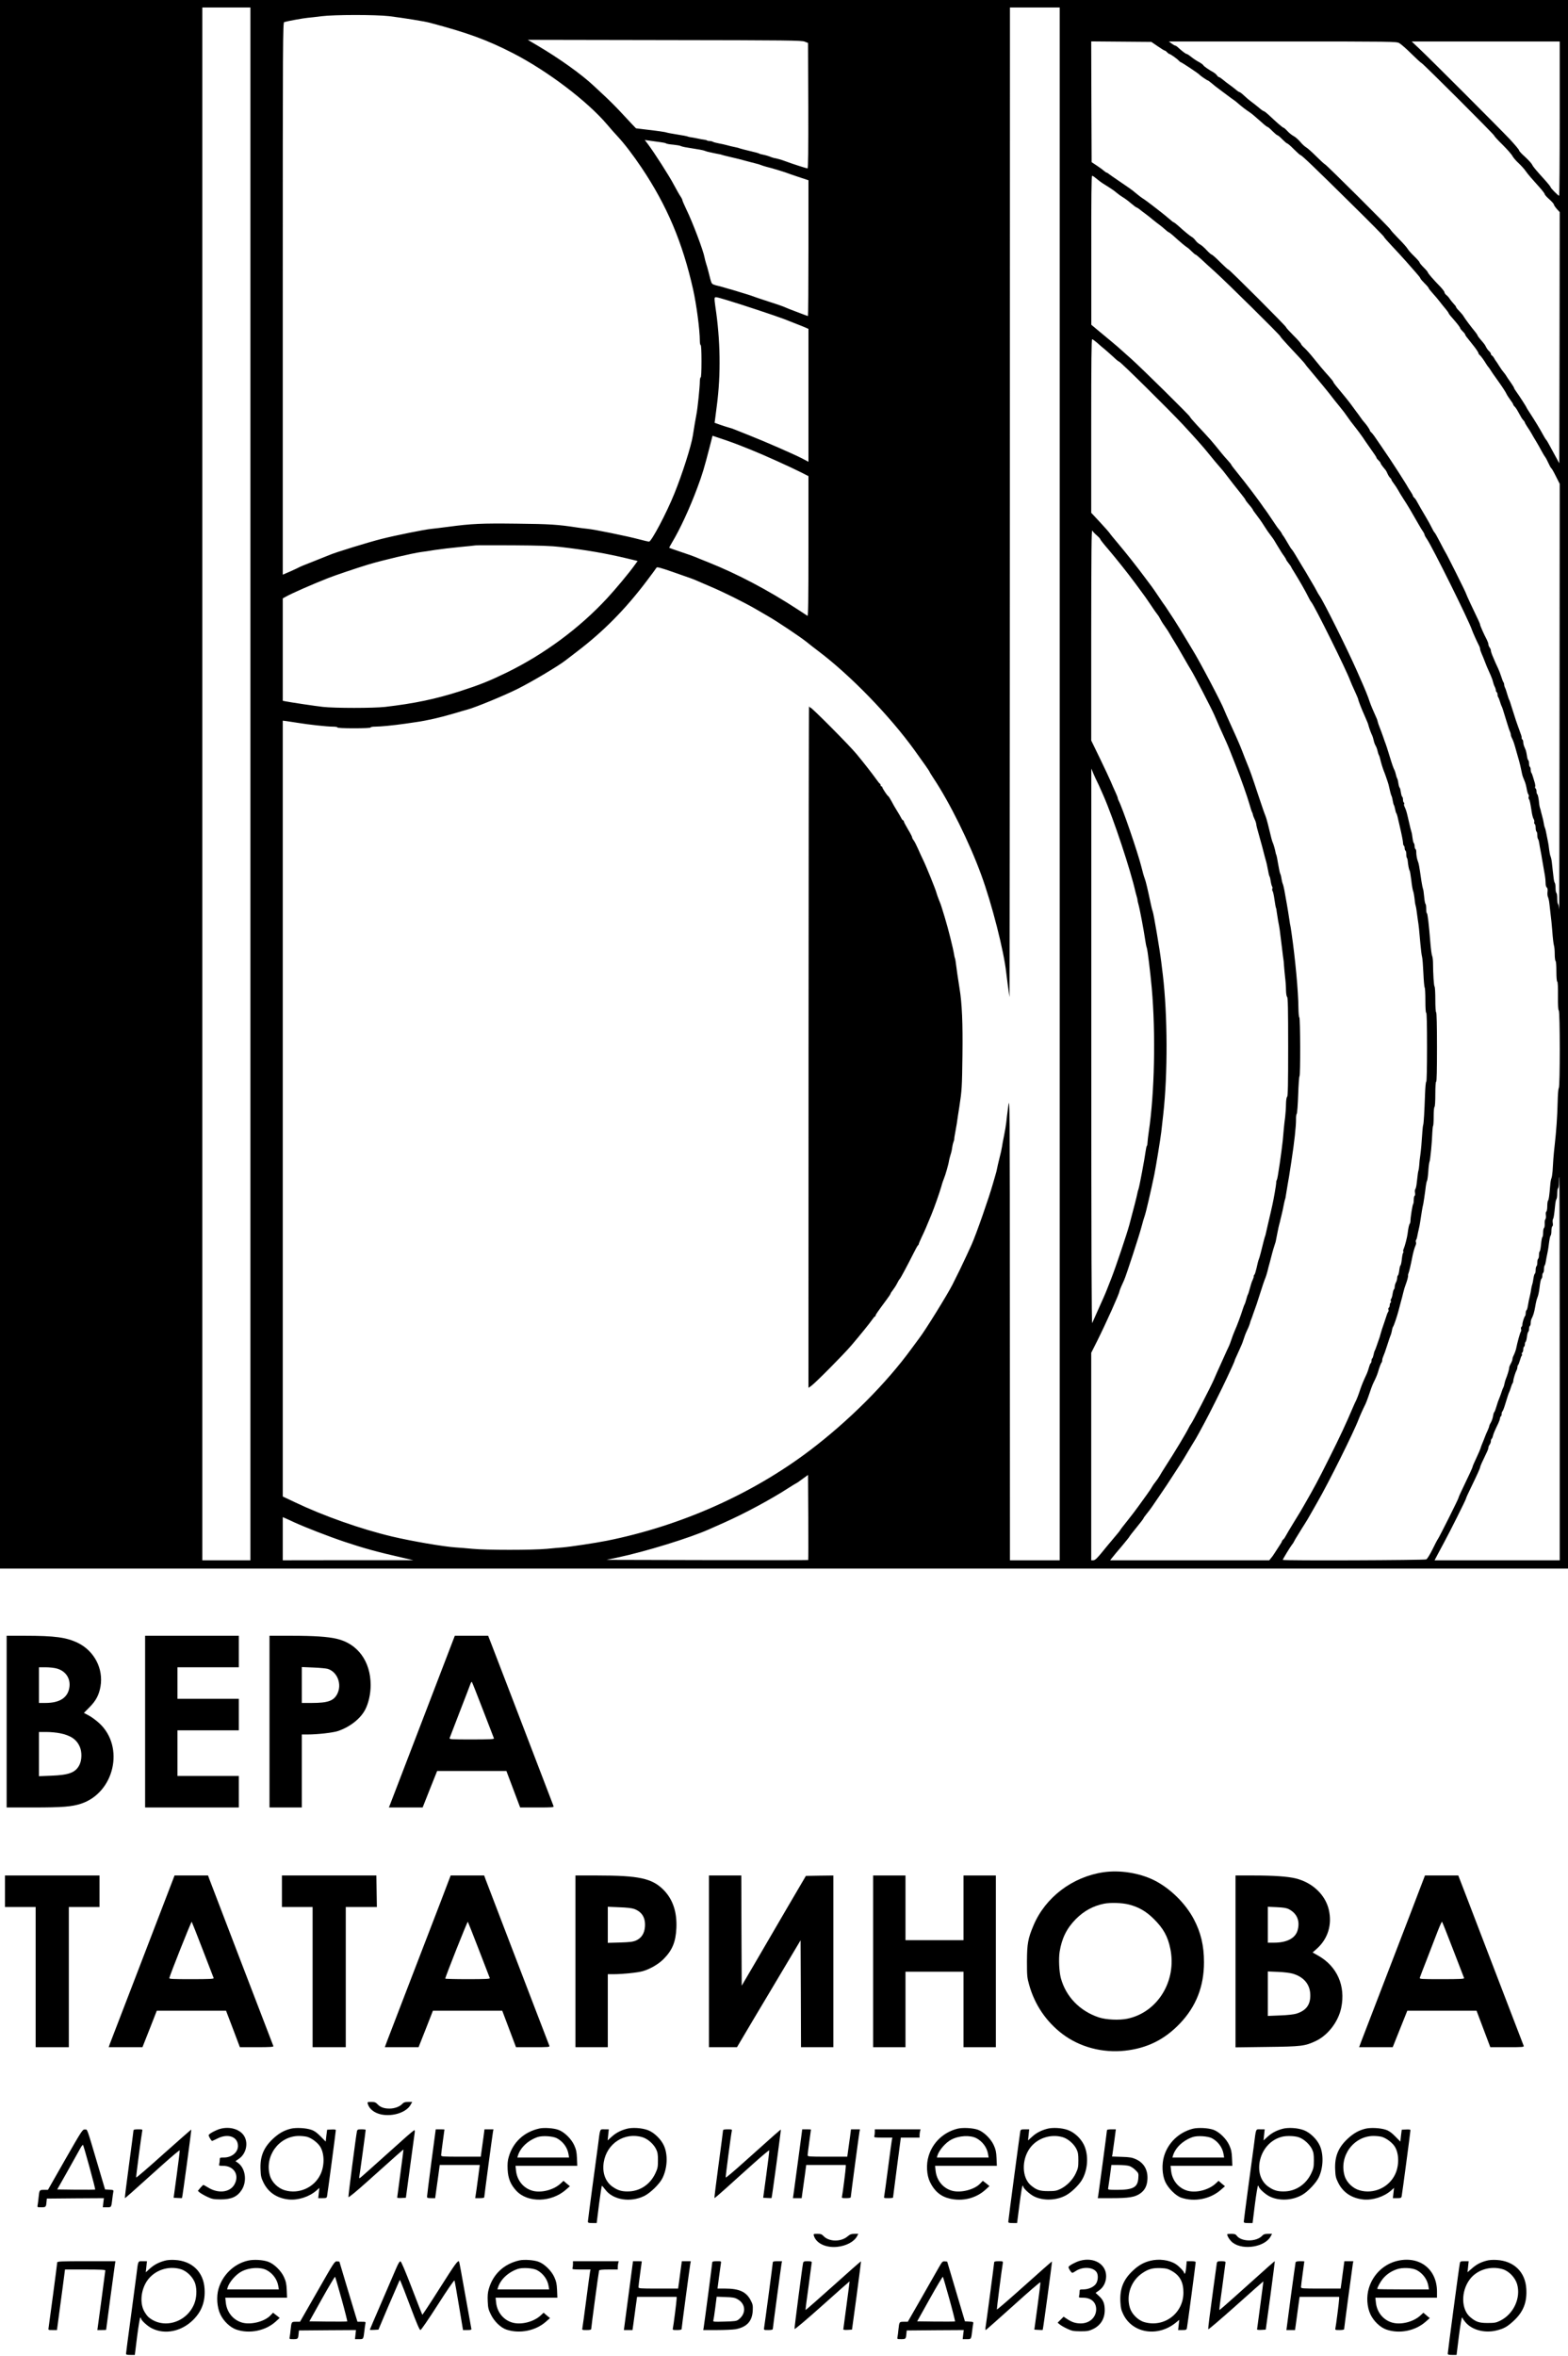 <?xml version="1.0" encoding="UTF-8"?> <svg xmlns="http://www.w3.org/2000/svg" width="500" height="751" viewBox="0 0 500 751" fill="none"><path d="M0 250.001V500.001H250H500V250.001V0.001H250H0V250.001ZM79.852 249.869V497.357H72.184H64.516V249.869V2.381H72.184H79.852V249.869ZM337.916 249.869V497.357H329.984H322.052L322.025 423.243C321.999 349.763 321.999 349.181 321.497 352.724C321.232 354.681 320.941 357.008 320.862 357.88C320.756 358.753 320.465 360.604 320.174 361.979C319.884 363.354 319.593 364.967 319.513 365.548C319.434 366.13 319.09 367.743 318.72 369.118C318.377 370.493 318.006 372.053 317.927 372.555C317.848 373.058 317.61 373.957 317.425 374.538C317.24 375.12 316.896 376.31 316.658 377.182C315.415 381.651 311.237 393.602 309.81 396.749C309.598 397.172 308.858 398.785 308.17 400.318C307.06 402.751 305.288 406.4 303.702 409.52C302.062 412.746 295.056 424.062 293.178 426.495C292.887 426.865 291.75 428.399 290.64 429.932C282.549 441.037 270.65 452.936 258.197 462.375C239.767 476.31 217.081 486.384 193.548 491.117C189.979 491.831 181.967 493.047 179.402 493.259C178.53 493.311 176.282 493.523 174.379 493.708C169.91 494.131 154.971 494.131 150.714 493.708C148.889 493.523 146.457 493.338 145.293 493.259C141.512 493.021 131.2 491.249 125.066 489.795C115.124 487.441 103.146 483.211 94.077 478.875L90.164 477.024V353.359V229.721L91.275 229.853C91.909 229.932 93.548 230.197 94.923 230.408C98.44 230.99 104.283 231.624 106.108 231.624C106.928 231.624 107.615 231.73 107.615 231.889C107.615 232.048 109.545 232.153 112.903 232.153C116.261 232.153 118.191 232.048 118.191 231.889C118.191 231.73 118.826 231.624 119.619 231.624C121.391 231.624 125.621 231.201 129.297 230.673C130.83 230.435 132.364 230.223 132.734 230.17C135.986 229.721 140.508 228.69 144.5 227.5C146.245 226.971 148.308 226.389 149.048 226.178C151.639 225.49 160.629 221.788 164.992 219.62C169.91 217.161 178.424 212.058 180.513 210.366C180.777 210.154 182.364 208.938 184.03 207.669C192.332 201.349 199.313 194.316 206.081 185.379C207.774 183.132 209.254 181.149 209.36 180.937C209.519 180.673 210.629 180.963 214.437 182.285C220.518 184.374 221.179 184.639 222.66 185.3C223.295 185.591 225.013 186.305 226.467 186.939C230.513 188.631 237.203 191.963 240.878 194.078C242.702 195.136 244.553 196.193 244.976 196.458C247.594 197.939 255.235 203.042 257.139 204.575C258.012 205.289 259.73 206.638 260.973 207.563C271.259 215.337 283.712 228.187 291.618 239.134C294.474 243.073 296.404 245.85 296.404 245.982C296.404 246.088 296.986 247.013 297.673 248.071C302.803 255.765 309.122 268.536 312.877 278.822C316.288 288.103 320.122 303.147 320.862 310.022C320.994 311.238 321.655 316.289 321.893 317.822C321.946 318.192 321.999 247.357 322.025 160.419L322.052 2.381H329.984H337.916V249.869ZM124.088 5.157C128.424 5.686 135.219 6.77 137.017 7.246C149.127 10.445 155.447 12.772 163.67 17.003C174.59 22.634 187.176 32.153 193.575 39.663C194.606 40.905 196.14 42.624 196.959 43.496C199.127 45.823 201.851 49.393 204.574 53.438C212.665 65.495 217.636 77.235 221.021 92.28C222.105 97.172 223.162 105.157 223.162 108.647C223.162 109.388 223.295 109.996 223.427 109.996C223.585 109.996 223.691 111.899 223.691 115.152C223.691 118.404 223.585 120.308 223.427 120.308C223.295 120.308 223.162 120.916 223.162 121.656C223.162 123.322 222.448 130.302 222.078 132.074C221.84 133.317 221.259 136.622 220.915 138.949C220.412 142.174 217.557 151.138 215.045 157.325C212.559 163.512 207.721 172.661 206.954 172.661C206.769 172.661 205.315 172.317 203.702 171.894C199.947 170.889 189.424 168.748 187.335 168.563C186.462 168.483 185.034 168.298 184.162 168.166C177.975 167.214 175.357 167.029 164.754 166.923C153.411 166.791 150.502 166.923 142.914 167.928C140.746 168.219 138.287 168.51 137.493 168.589C135.457 168.774 126.177 170.651 121.761 171.762C117.345 172.872 106.822 176.125 105.103 176.892C104.812 177.024 102.565 177.923 100.079 178.901C97.62 179.853 95.479 180.725 95.32 180.858C95.188 180.963 93.945 181.519 92.623 182.127L90.164 183.184V95.189C90.164 11.582 90.19 7.167 90.64 7.034C91.698 6.717 96.642 5.818 98.043 5.686C98.863 5.606 100.873 5.395 102.459 5.183C106.637 4.655 119.725 4.655 124.088 5.157ZM256.61 13.274L257.668 13.697L257.747 33.687C257.774 47.859 257.721 53.676 257.509 53.676C257.139 53.676 252.565 52.196 250.529 51.429C249.127 50.9 247.62 50.477 246.827 50.371C246.695 50.345 246.325 50.239 246.034 50.133C245.003 49.71 244.157 49.472 243.258 49.287C242.755 49.208 242.226 49.049 242.068 48.943C241.935 48.838 240.613 48.467 239.159 48.15C237.705 47.806 236.277 47.436 235.986 47.33C235.695 47.198 235.114 47.04 234.664 46.96C233.263 46.669 232.84 46.564 231.756 46.273C231.174 46.114 230.063 45.85 229.27 45.718C228.503 45.585 227.631 45.347 227.366 45.215C227.102 45.056 226.626 44.951 226.256 44.951C225.912 44.951 225.542 44.871 225.463 44.766C225.357 44.686 224.96 44.581 224.564 44.528C224.141 44.501 223.242 44.316 222.501 44.157C221.787 43.999 220.888 43.84 220.518 43.787C220.148 43.761 219.672 43.655 219.461 43.576C219.011 43.391 218.086 43.206 215.098 42.73C213.934 42.545 212.797 42.333 212.586 42.254C212.163 42.069 209.545 41.699 205.368 41.223L202.803 40.905L201.507 39.557C200.82 38.816 199.154 37.045 197.832 35.617C196.51 34.189 194.262 31.942 192.834 30.62C191.407 29.298 189.82 27.817 189.318 27.341C185.457 23.719 178.503 18.721 171.338 14.491L168.297 12.693L211.925 12.772C251.666 12.825 255.658 12.878 256.61 13.274ZM369.143 14.729C370.254 15.495 371.285 16.13 371.417 16.13C371.576 16.13 371.893 16.368 372.158 16.659C372.422 16.95 372.739 17.188 372.845 17.188C373.162 17.188 375.278 18.668 375.833 19.276C376.124 19.594 376.415 19.832 376.52 19.832C376.785 19.832 382.258 23.481 382.443 23.771C382.628 24.062 384.929 25.649 385.167 25.649C385.246 25.649 385.775 26.045 386.33 26.495C386.885 26.971 387.784 27.711 388.339 28.108C388.895 28.531 390.164 29.483 391.169 30.223C392.147 30.99 393.178 31.704 393.416 31.862C393.654 31.995 394.395 32.603 395.056 33.184C396.325 34.269 397.277 34.983 398.361 35.696C399.022 36.119 400.317 37.203 402.538 39.187C403.305 39.901 404.045 40.456 404.178 40.456C404.336 40.456 405.024 41.038 405.738 41.778C406.452 42.492 407.165 43.1 407.324 43.1C407.483 43.1 408.197 43.682 408.911 44.422C409.625 45.136 410.338 45.744 410.497 45.744C410.656 45.744 411.608 46.564 412.612 47.595C413.617 48.6 414.569 49.446 414.701 49.446C415.071 49.446 419.223 53.412 430.989 65.046C436.674 70.625 441.301 75.332 441.301 75.464C441.301 75.622 442.464 76.944 443.892 78.451C445.293 79.932 447.329 82.153 448.387 83.343C449.445 84.559 450.899 86.199 451.613 87.018C452.353 87.838 452.935 88.605 452.935 88.737C452.935 88.896 453.543 89.583 454.257 90.297C454.997 91.011 455.579 91.725 455.579 91.857C455.579 91.989 456.214 92.783 456.98 93.629C457.721 94.448 458.778 95.691 459.281 96.379C459.783 97.04 460.603 98.044 461.079 98.6C461.528 99.155 461.925 99.71 461.925 99.816C461.925 99.922 462.427 100.609 463.062 101.297C464.728 103.2 465.627 104.364 465.627 104.628C465.627 104.76 465.997 105.21 466.42 105.633C466.869 106.056 467.213 106.505 467.213 106.638C467.213 106.77 467.53 107.299 467.953 107.775C468.35 108.277 469.038 109.123 469.461 109.678C470.65 111.133 471.444 112.323 471.444 112.587C471.444 112.719 471.629 113.01 471.867 113.195C472.263 113.512 473.242 114.887 473.956 116.077C474.114 116.342 474.405 116.765 474.617 117.003C474.828 117.241 475.119 117.664 475.278 117.928C475.542 118.378 476.335 119.541 477.578 121.26C479.059 123.322 480.143 124.988 480.407 125.596C480.566 125.966 481.121 126.786 481.597 127.447C482.099 128.108 482.522 128.769 482.522 128.927C482.549 129.086 482.734 129.377 482.972 129.589C483.184 129.774 483.712 130.514 484.082 131.228C485.114 133.132 485.325 133.475 485.801 134.004C486.066 134.269 486.251 134.586 486.251 134.692C486.251 134.824 486.621 135.432 487.044 136.093C487.493 136.728 488.102 137.706 488.392 138.235C488.683 138.764 489.318 139.874 489.82 140.667C490.296 141.461 491.089 142.835 491.539 143.708C492.015 144.581 492.544 145.48 492.729 145.691C492.914 145.903 493.363 146.749 493.733 147.568C494.104 148.388 494.5 149.128 494.659 149.234C494.818 149.314 495.479 150.477 496.14 151.825L497.356 154.232L497.303 222.872C497.277 260.63 497.224 290.799 497.171 289.927C497.118 289.054 496.959 288.235 496.801 288.103C496.668 287.944 496.563 287.151 496.563 286.331C496.563 285.485 496.457 284.718 496.298 284.639C496.166 284.559 496.034 283.846 496.034 283.079C496.034 282.338 495.928 281.598 495.796 281.439C495.664 281.307 495.479 280.54 495.399 279.747C495.32 278.954 495.188 277.817 495.108 277.235C495.056 276.654 494.923 275.569 494.844 274.856C494.765 274.115 494.58 273.296 494.447 273.005C494.236 272.502 494.077 271.63 493.813 269.435C493.733 268.933 493.548 267.902 493.39 267.188C493.231 266.447 493.046 265.495 492.967 265.072C492.887 264.623 492.729 264.041 492.596 263.75C492.464 263.459 492.306 262.798 492.253 262.296C492.173 261.794 491.988 260.895 491.803 260.313C491.645 259.731 491.433 258.964 491.354 258.594C491.301 258.224 491.169 257.748 491.063 257.537C490.984 257.325 490.878 256.77 490.825 256.347C490.666 254.575 490.402 253.306 490.19 253.147C490.058 253.068 489.952 252.672 489.952 252.248C489.952 251.825 489.82 251.402 489.662 251.323C489.503 251.217 489.45 250.979 489.529 250.768C489.609 250.583 489.556 250.08 489.45 249.684C489.318 249.287 489.08 248.415 488.868 247.753C488.683 247.092 488.445 246.458 488.313 246.326C488.207 246.167 488.102 245.744 488.102 245.347C488.102 244.951 487.996 244.528 487.837 244.448C487.705 244.369 487.573 243.893 487.573 243.391C487.573 242.888 487.467 242.439 487.335 242.333C487.176 242.254 486.991 241.619 486.912 240.932C486.806 240.244 486.647 239.451 486.542 239.16C486.409 238.869 486.171 238.288 486.013 237.891C485.854 237.494 485.722 236.86 485.722 236.516C485.722 236.172 485.59 235.802 485.457 235.723C485.299 235.617 485.193 235.406 485.219 235.247C485.246 235.062 485.193 234.692 485.087 234.401C484.981 234.11 484.77 233.502 484.611 233.079C484.479 232.629 484.241 232.048 484.135 231.757C483.871 231.122 483.131 228.875 482.126 225.675C481.729 224.353 481.333 223.163 481.227 223.031C481.121 222.872 480.857 222.053 480.592 221.18C480.354 220.308 480.037 219.382 479.878 219.144C479.746 218.88 479.64 218.457 479.64 218.192C479.64 217.928 479.535 217.611 479.402 217.452C479.297 217.32 478.979 216.553 478.741 215.76C478.503 214.967 478.027 213.777 477.737 213.116C477.181 211.979 476.785 211.08 475.833 208.806C475.595 208.251 475.41 207.616 475.41 207.352C475.41 207.114 475.225 206.664 475.013 206.4C474.802 206.109 474.617 205.659 474.617 205.395C474.617 205.104 474.379 204.443 474.114 203.914C473.242 202.301 471.973 199.419 471.973 199.128C471.973 198.838 471.576 197.965 468.932 192.465C468.139 190.773 467.478 189.292 467.478 189.187C467.478 188.922 461.211 176.389 460.867 175.966C460.761 175.807 459.995 174.406 459.175 172.793C458.355 171.207 457.589 169.832 457.456 169.752C457.324 169.673 456.901 168.959 456.531 168.166C456.134 167.373 455.368 165.945 454.786 164.993C453.517 162.851 452.406 160.948 451.824 159.863C451.586 159.388 451.216 158.859 450.978 158.674C450.74 158.462 450.555 158.198 450.555 158.065C450.555 157.907 450.212 157.299 449.815 156.691C449.418 156.109 448.995 155.421 448.889 155.21C448.784 154.998 448.361 154.311 447.964 153.676C447.567 153.068 446.668 151.64 445.954 150.503C444.368 148.018 442.332 144.951 440.375 142.122C439.556 140.958 438.63 139.583 438.287 139.081C437.943 138.578 437.467 137.997 437.229 137.785C436.991 137.6 436.806 137.336 436.806 137.204C436.806 136.939 435.775 135.406 435.087 134.665C434.796 134.374 434.268 133.687 433.897 133.132C433.527 132.603 432.893 131.704 432.443 131.149C432.02 130.593 431.359 129.694 430.989 129.165C430.407 128.319 428.292 125.702 425.965 122.925C425.542 122.397 425.172 121.868 425.172 121.762C425.172 121.63 424.617 120.916 423.929 120.149C421.814 117.796 420.624 116.368 418.826 114.121C417.874 112.931 416.605 111.503 415.997 110.948C415.362 110.392 414.86 109.784 414.86 109.626C414.86 109.467 413.802 108.251 412.48 106.955C411.185 105.659 410.1 104.47 410.1 104.311C410.1 103.967 392.068 85.934 391.724 85.934C391.565 85.934 390.375 84.85 389.08 83.555C387.784 82.233 386.568 81.175 386.409 81.175C386.251 81.175 385.51 80.54 384.77 79.747C384.056 78.954 383.078 78.108 382.628 77.896C382.179 77.658 381.544 77.103 381.227 76.654C380.883 76.204 380.381 75.702 380.063 75.543C379.429 75.199 377.604 73.692 375.727 71.974C375.04 71.365 374.379 70.863 374.273 70.863C374.167 70.863 373.559 70.413 372.951 69.858C372.343 69.329 371.153 68.351 370.307 67.69C369.487 67.029 368.297 66.104 367.689 65.654C366.499 64.702 364.807 63.486 364.12 63.063C363.855 62.904 363.009 62.243 362.216 61.582C360.867 60.445 360.18 59.969 356.161 57.246C355.209 56.611 354.125 55.844 353.728 55.554C353.358 55.236 352.935 54.998 352.829 54.998C352.723 54.998 352.38 54.76 352.089 54.496C351.772 54.205 350.767 53.465 349.815 52.83L348.096 51.693L348.017 32.444L347.964 13.195L357.536 13.274L367.134 13.354L369.143 14.729ZM446.166 13.724C446.695 14.015 448.44 15.522 450 17.082C451.56 18.616 453.067 20.017 453.358 20.149C454.072 20.546 476.467 42.915 476.467 43.232C476.467 43.391 477.657 44.713 479.138 46.141C480.592 47.595 482.02 49.208 482.284 49.737C482.549 50.239 483.421 51.27 484.241 52.011C485.061 52.777 486.013 53.835 486.383 54.364C486.753 54.919 487.599 55.977 488.26 56.717C488.895 57.431 490.164 58.832 491.01 59.811C491.883 60.789 492.596 61.741 492.596 61.926C492.596 62.111 493.258 62.851 494.051 63.539C494.844 64.253 495.505 64.993 495.505 65.205C495.505 65.39 495.928 66.024 496.43 66.606L497.356 67.611L497.303 107.642L497.224 147.674L496.166 145.744C495.584 144.686 494.712 143.1 494.236 142.201C493.76 141.302 493.231 140.376 493.02 140.165C492.808 139.927 492.385 139.213 492.041 138.578C491.01 136.675 489.582 134.321 487.916 131.757C487.282 130.805 486.779 129.985 486.779 129.932C486.779 129.747 484.585 126.336 483.421 124.723C483.078 124.274 482.813 123.798 482.813 123.692C482.813 123.56 482.311 122.74 481.703 121.868C481.068 120.995 480.434 120.043 480.275 119.752C480.116 119.462 479.746 118.959 479.455 118.642C479.164 118.325 478.556 117.452 478.107 116.738C477.657 115.998 477.181 115.284 477.049 115.125C476.917 114.993 476.653 114.57 476.467 114.2C476.282 113.856 475.965 113.459 475.78 113.354C475.568 113.248 475.41 112.984 475.41 112.798C475.41 112.613 475.172 112.243 474.855 111.952C474.537 111.688 474.114 111.106 473.903 110.683C473.453 109.784 473.374 109.705 472.131 108.251C471.602 107.642 471.179 107.061 471.179 106.955C471.179 106.849 470.888 106.4 470.518 105.924C468.932 103.994 467.16 101.614 466.737 100.874C466.499 100.45 465.838 99.657 465.309 99.128C464.754 98.6 464.305 98.018 464.305 97.859C464.305 97.701 463.961 97.251 463.564 96.855C463.168 96.431 462.612 95.744 462.322 95.321C462.057 94.871 461.555 94.316 461.211 94.052C460.867 93.787 460.603 93.391 460.603 93.153C460.603 92.941 459.968 92.122 459.228 91.328C457.113 89.187 455.315 87.098 455.315 86.833C455.315 86.701 454.733 85.987 453.993 85.273C453.279 84.559 452.671 83.819 452.671 83.66C452.671 83.475 451.877 82.576 450.925 81.651C449.974 80.752 449.022 79.641 448.81 79.245C448.572 78.822 447.277 77.368 445.902 75.993C444.527 74.591 443.416 73.348 443.416 73.216C443.416 72.873 422.792 52.354 422.475 52.354C422.343 52.354 421.126 51.217 419.725 49.842C418.35 48.467 416.896 47.172 416.499 46.96C416.103 46.749 415.256 45.982 414.648 45.242C414.014 44.501 413.062 43.655 412.533 43.391C412.004 43.126 411.105 42.412 410.55 41.804C409.995 41.196 409.439 40.72 409.307 40.72C409.043 40.72 407.033 38.975 404.521 36.595C403.834 35.961 403.146 35.432 402.988 35.432C402.829 35.432 402.115 34.93 401.401 34.295C400.661 33.687 399.577 32.814 398.969 32.391C398.361 31.942 397.356 31.096 396.695 30.461C396.06 29.853 395.399 29.351 395.241 29.351C395.082 29.351 394.5 28.954 393.971 28.478C393.416 28.029 392.517 27.341 391.988 26.971C391.46 26.601 390.561 25.913 390.005 25.437C389.476 24.988 388.895 24.591 388.736 24.591C388.577 24.591 388.26 24.327 388.049 24.009C387.811 23.666 387.282 23.243 386.859 23.005C385.643 22.344 383.977 21.207 383.739 20.837C383.527 20.493 383.025 20.149 381.676 19.409C381.253 19.171 380.381 18.563 379.773 18.087C379.164 17.584 378.53 17.188 378.371 17.188C378.08 17.188 376.891 16.262 375.436 14.94C375.198 14.729 374.907 14.543 374.775 14.543C374.617 14.543 374.114 14.253 373.612 13.883L372.713 13.222H408.937C444.183 13.222 445.188 13.248 446.166 13.724ZM497.356 37.812C497.356 51.323 497.277 62.402 497.171 62.402C496.88 62.402 494.447 59.943 494.447 59.652C494.447 59.52 493.839 58.753 493.125 57.933C489.503 53.914 488.921 53.227 488.551 52.46C488.313 52.011 487.282 50.9 486.277 49.974C485.246 49.076 484.4 48.15 484.4 47.939C484.4 47.701 483.051 46.114 481.438 44.369C477.869 40.614 456.108 18.827 452.618 15.548L450.159 13.222H473.77H497.356V37.812ZM208.884 45.083C211.687 45.453 212.216 45.559 212.454 45.744C212.612 45.85 213.591 46.035 214.675 46.114C215.732 46.22 216.816 46.405 217.054 46.537C217.292 46.669 218.244 46.907 219.196 47.04C222.898 47.621 224.379 47.886 224.881 48.124C225.172 48.256 225.78 48.414 226.203 48.494C226.653 48.6 227.234 48.705 227.525 48.785C227.816 48.864 228.477 48.97 228.979 49.076C229.482 49.155 230.09 49.287 230.301 49.393C230.513 49.472 231.359 49.684 232.152 49.869C234.611 50.424 236.7 50.953 238.366 51.429C239.238 51.667 240.428 51.984 241.01 52.116C241.592 52.248 242.306 52.46 242.596 52.592C242.887 52.724 243.654 52.962 244.315 53.148C244.976 53.306 245.875 53.544 246.298 53.676C246.748 53.809 247.7 54.099 248.414 54.311C249.762 54.708 251.163 55.183 252.115 55.554C252.406 55.659 253.807 56.135 255.235 56.611L257.8 57.457V79.113C257.8 91.011 257.721 100.741 257.641 100.741C257.562 100.741 256.214 100.265 254.68 99.657C251.798 98.573 251.137 98.309 249.736 97.701C249.313 97.516 247.039 96.749 244.712 96.008C242.385 95.242 240.243 94.528 239.952 94.395C239.503 94.21 238.339 93.84 233.342 92.333C233.051 92.254 232.708 92.148 232.549 92.122C232.417 92.069 231.623 91.857 230.83 91.619C230.037 91.381 229.138 91.143 228.847 91.09C228.556 91.037 228.001 90.879 227.604 90.72C226.864 90.429 226.864 90.456 225.939 86.728C225.701 85.776 225.357 84.533 225.145 83.951C224.96 83.37 224.749 82.523 224.669 82.1C224.299 79.932 220.836 70.784 218.879 66.791C218.191 65.337 217.61 64.015 217.61 63.856C217.61 63.671 217.345 63.116 217.002 62.613C216.658 62.137 215.706 60.419 214.86 58.859C213.485 56.215 208.567 48.52 206.478 45.77L205.605 44.633L206.795 44.792C207.43 44.871 208.382 45.004 208.884 45.083ZM348.837 56.32C350.502 57.642 351.084 58.092 351.534 58.383C354.521 60.234 355.315 60.789 356.134 61.503C356.663 61.952 357.562 62.587 358.144 62.931C358.726 63.274 359.862 64.121 360.682 64.834C361.502 65.522 362.269 66.104 362.374 66.104C362.48 66.104 362.903 66.368 363.326 66.685C363.723 67.029 364.569 67.637 365.151 68.087C365.759 68.51 366.816 69.356 367.504 69.938C368.218 70.519 369.117 71.233 369.54 71.524C369.963 71.815 370.783 72.502 371.391 73.031C371.999 73.586 372.581 74.036 372.686 74.036C372.792 74.036 373.453 74.538 374.141 75.146C376.256 77.077 378.16 78.663 378.609 78.901C378.847 79.033 379.482 79.615 380.037 80.17C380.592 80.725 381.148 81.175 381.28 81.175C381.385 81.175 382.232 81.862 383.104 82.682C384.003 83.528 385.907 85.273 387.388 86.595C390.931 89.768 408.25 106.876 408.25 107.193C408.25 107.325 409.334 108.594 410.629 109.969C414.543 114.147 415.944 115.654 416.182 116.051C416.288 116.262 416.869 116.976 417.425 117.611C417.98 118.272 418.932 119.409 419.54 120.149C420.148 120.889 421.206 122.159 421.867 122.952C423.057 124.38 424.511 126.204 425.568 127.605C425.859 127.976 426.573 128.875 427.155 129.562C428.265 130.911 429.006 131.889 429.667 132.867C430.249 133.74 430.989 134.718 432.311 136.384C432.972 137.204 433.95 138.552 434.506 139.345C435.034 140.138 435.801 141.275 436.224 141.857C438.551 145.136 438.921 145.718 438.921 145.903C438.921 146.035 439.212 146.405 439.582 146.749C439.952 147.092 440.243 147.489 440.243 147.621C440.243 147.833 440.666 148.441 441.856 149.869C442.015 150.054 442.279 150.583 442.491 151.085C442.702 151.561 443.046 152.09 443.258 152.301C443.495 152.486 443.681 152.751 443.681 152.883C443.681 153.042 444.024 153.597 444.447 154.126C444.844 154.655 445.452 155.554 445.769 156.135C446.087 156.717 446.906 158.092 447.62 159.176C448.837 161.027 450.185 163.301 452.406 167.214C452.909 168.113 453.543 169.144 453.807 169.488C454.045 169.858 454.257 170.281 454.257 170.44C454.257 170.599 454.574 171.207 454.971 171.762C456.742 174.327 468.456 197.939 469.381 200.821C469.646 201.587 470.888 204.364 471.602 205.765C471.814 206.135 471.973 206.638 471.973 206.876C471.973 207.087 472.21 207.801 472.475 208.409C472.766 209.044 473.189 210.075 473.427 210.736C473.85 211.899 474.246 212.825 475.331 215.231C475.621 215.892 475.965 216.817 476.071 217.293C476.177 217.769 476.415 218.483 476.626 218.88C476.838 219.276 476.996 219.805 476.996 220.043C476.996 220.281 477.128 220.572 477.261 220.651C477.419 220.731 477.525 221.074 477.525 221.418C477.525 221.736 477.631 222.106 477.737 222.238C477.869 222.397 478.133 223.031 478.318 223.692C478.53 224.353 478.741 224.988 478.847 225.146C479.032 225.437 479.217 226.072 480.434 230.038C480.883 231.572 481.385 233.026 481.518 233.264C481.65 233.528 481.756 233.925 481.756 234.136C481.756 234.348 481.861 234.745 481.994 235.009C482.602 236.225 482.76 236.675 483.739 240.218C483.977 241.09 484.294 242.174 484.426 242.624C484.638 243.364 484.929 244.607 485.325 246.564C485.484 247.33 485.643 247.753 486.198 249.076C486.462 249.71 486.647 250.398 486.965 252.116C487.044 252.539 487.229 253.068 487.361 253.227C487.52 253.412 487.546 253.756 487.467 253.994C487.361 254.232 487.414 254.575 487.546 254.734C487.784 255.051 487.969 255.844 488.419 258.727C488.551 259.731 488.842 260.789 489.027 261.053C489.212 261.318 489.318 261.741 489.238 262.032C489.159 262.296 489.238 262.587 489.397 262.666C489.556 262.772 489.688 263.327 489.688 263.883C489.688 264.438 489.82 264.993 489.952 265.072C490.111 265.152 490.217 265.681 490.217 266.236C490.217 266.765 490.323 267.32 490.455 267.479C490.587 267.611 490.746 268.192 490.825 268.774C490.904 269.356 491.116 270.493 491.274 271.286C491.433 272.079 491.618 273.084 491.671 273.534C491.724 273.957 491.909 275.014 492.068 275.834C492.2 276.68 492.464 278.055 492.596 278.875C492.755 279.721 492.861 280.884 492.861 281.492C492.861 282.127 492.993 282.709 493.231 282.894C493.495 283.105 493.548 283.528 493.469 284.269C493.39 284.85 493.443 285.591 493.601 285.908C493.76 286.225 493.971 287.151 494.051 287.944C494.13 288.737 494.315 290.297 494.447 291.381C494.606 292.465 494.844 294.977 495.003 296.934C495.135 298.89 495.373 300.874 495.505 301.323C495.664 301.773 495.769 303.042 495.769 304.152C495.769 305.263 495.902 306.241 496.034 306.32C496.192 306.426 496.298 307.828 496.298 309.626C496.298 311.529 496.404 312.825 496.589 312.931C496.748 313.063 496.827 314.649 496.801 317.479C496.774 320.413 496.854 321.921 497.065 322.132C497.462 322.529 497.488 346.405 497.065 346.828C496.906 346.987 496.748 348.89 496.695 351.429C496.589 355.871 496.272 360.419 495.769 364.887C495.611 366.262 495.399 368.351 495.32 369.514C495.241 370.678 495.135 372.397 495.082 373.348C495.003 374.3 494.844 375.305 494.712 375.596C494.58 375.887 494.395 376.839 494.342 377.711C494.024 381.386 493.866 382.497 493.628 382.709C493.495 382.867 493.39 383.66 493.39 384.48C493.39 385.326 493.258 386.093 493.099 386.199C492.914 386.305 492.861 386.78 492.94 387.362C493.02 387.917 492.94 388.499 492.782 388.658C492.623 388.816 492.517 389.477 492.57 390.112C492.596 390.747 492.491 391.355 492.332 391.461C492.2 391.54 492.068 392.201 492.068 392.915C492.068 393.629 491.962 394.263 491.83 394.343C491.698 394.422 491.512 395.453 491.407 396.617C491.301 397.78 491.116 398.811 490.984 398.89C490.851 398.97 490.746 399.499 490.746 400.054C490.746 400.609 490.64 401.164 490.481 401.244C490.349 401.323 490.217 401.878 490.217 402.434C490.217 402.989 490.111 403.544 489.952 403.623C489.82 403.703 489.688 404.258 489.688 404.813C489.688 405.369 489.582 405.897 489.45 405.977C489.318 406.056 489.133 406.585 489.053 407.114C488.948 407.669 488.842 408.356 488.789 408.647C488.736 408.938 488.63 409.361 488.551 409.573C488.472 409.784 488.339 410.392 488.26 410.895C488.207 411.397 488.022 412.349 487.864 413.01C487.546 414.253 487.44 414.861 487.15 416.527C487.07 417.055 486.885 417.584 486.753 417.664C486.621 417.743 486.515 418.14 486.515 418.536C486.515 418.933 486.436 419.356 486.33 419.462C486.039 419.726 485.457 421.55 485.457 422.185C485.457 422.502 485.325 422.846 485.167 422.952C485.008 423.031 484.955 423.375 485.034 423.666C485.114 423.983 485.087 424.353 484.955 424.485C484.691 424.856 483.845 427.923 483.448 429.932C483.289 430.593 482.946 431.519 482.522 432.365C482.39 432.629 482.284 433.026 482.284 433.237C482.284 433.449 482.152 433.898 481.967 434.242C481.333 435.458 481.227 435.749 481.227 436.146C481.227 436.542 480.566 438.684 480.169 439.583C480.037 439.874 479.852 440.535 479.746 441.037C479.667 441.54 479.508 442.069 479.402 442.227C479.297 442.36 479.059 442.968 478.874 443.549C478.689 444.131 478.424 444.871 478.292 445.189C477.71 446.617 477.552 447.066 477.128 448.494C476.891 449.34 476.6 450.08 476.467 450.16C476.362 450.239 476.177 450.794 476.097 451.429C475.992 452.037 475.701 452.936 475.41 453.412C475.119 453.888 474.881 454.417 474.881 454.602C474.881 454.76 474.643 455.395 474.379 455.977C474.088 456.558 473.665 457.563 473.427 458.224C473.189 458.885 472.792 459.837 472.581 460.339C472.369 460.842 472.158 461.45 472.105 461.688C472.052 461.926 471.47 463.248 470.809 464.676C470.148 466.077 469.593 467.346 469.593 467.479C469.593 467.743 468.588 469.938 466.393 474.485C465.68 475.94 465.098 477.262 465.098 477.42C465.098 477.764 458.911 490.086 458.514 490.588C458.355 490.773 457.589 492.227 456.795 493.867C456.002 495.48 455.103 496.934 454.812 497.066C454.283 497.357 409.043 497.516 409.043 497.225C409.043 497.013 411.449 493.047 411.925 492.465C412.189 492.174 412.533 491.646 412.692 491.275C412.877 490.905 413.247 490.244 413.538 489.821C413.829 489.372 414.305 488.605 414.595 488.103C414.886 487.6 415.494 486.648 415.917 485.987C416.711 484.744 417.028 484.216 418.509 481.598C418.985 480.725 419.725 479.43 420.148 478.716C423.638 472.687 431.782 456.32 433.236 452.407C433.686 451.244 434.691 448.996 435.405 447.595C435.59 447.198 435.986 446.193 436.277 445.347C437.07 442.968 437.599 441.513 437.969 440.773C438.683 439.345 439.159 438.235 439.424 437.336C439.794 435.987 440.375 434.454 440.587 434.269C440.693 434.163 440.772 433.819 440.772 433.528C440.772 433.211 440.931 432.682 441.116 432.312C441.301 431.942 441.856 430.408 442.332 428.875C442.808 427.341 443.31 425.913 443.416 425.675C443.548 425.437 443.733 424.776 443.839 424.221C443.919 423.639 444.104 423.058 444.209 422.925C444.474 422.608 445.452 419.726 445.954 417.822C446.14 417.082 446.51 415.76 446.721 414.914C446.959 414.094 447.303 412.746 447.488 411.952C447.673 411.159 448.017 410.022 448.255 409.44C448.731 408.171 449.075 406.876 448.995 406.558C448.969 406.426 449.022 406.135 449.127 405.897C449.339 405.421 449.894 403.042 450.291 400.979C450.582 399.419 451.031 397.78 451.401 396.96C451.56 396.643 451.613 396.193 451.507 395.929C451.428 395.691 451.454 395.347 451.586 395.189C451.719 395.03 451.877 394.475 451.957 393.972C452.036 393.47 452.247 392.518 452.406 391.857C452.565 391.196 452.75 390.297 452.803 389.874C453.226 387.018 453.675 384.321 453.728 384.321C453.807 384.321 454.469 379.853 454.68 377.976C454.786 377.235 454.944 376.521 455.05 376.389C455.156 376.23 455.341 374.935 455.447 373.481C455.526 372.026 455.711 370.599 455.843 370.308C456.081 369.779 456.637 364.12 456.742 360.868C456.795 359.863 456.901 358.991 456.98 358.885C457.086 358.806 457.165 357.431 457.165 355.871C457.165 354.258 457.271 352.962 457.43 352.857C457.589 352.751 457.694 351.085 457.694 348.732C457.694 346.273 457.8 344.792 457.959 344.792C458.144 344.792 458.223 340.958 458.223 333.846C458.223 326.812 458.117 322.82 457.959 322.714C457.8 322.608 457.694 320.969 457.694 318.642C457.694 316.5 457.589 314.649 457.456 314.491C457.218 314.279 456.98 310.551 456.954 306.796C456.928 305.897 456.822 304.945 456.663 304.681C456.531 304.417 456.293 302.645 456.134 300.768C455.632 294.554 455.235 291.117 454.997 291.117C454.892 291.117 454.786 290.482 454.786 289.689C454.786 288.896 454.68 288.182 454.548 288.103C454.416 288.023 454.231 286.966 454.125 285.776C454.019 284.559 453.86 283.449 453.755 283.317C453.675 283.158 453.437 282.048 453.252 280.805C452.538 275.86 452.406 275.226 452.142 274.591C451.851 273.93 451.586 272.423 451.613 271.498C451.613 271.101 451.507 270.731 451.348 270.625C451.216 270.546 451.084 270.123 451.084 269.7C451.084 269.277 450.978 268.88 450.846 268.774C450.714 268.695 450.529 267.954 450.423 267.108C450.317 266.289 450.185 265.416 450.079 265.205C449.947 264.834 449.709 263.909 448.889 260.313C448.519 258.7 448.334 258.118 447.858 257.087C447.7 256.796 447.647 256.4 447.753 256.268C447.832 256.109 447.805 255.924 447.647 255.818C447.515 255.739 447.382 255.316 447.382 254.893C447.382 254.47 447.277 254.046 447.118 253.967C446.986 253.888 446.801 253.227 446.695 252.486C446.589 251.773 446.43 251.112 446.298 251.059C446.192 250.979 446.007 250.345 445.902 249.657C445.822 248.97 445.637 248.282 445.531 248.15C445.426 247.991 445.241 247.463 445.135 246.96C445.029 246.458 444.844 245.876 444.738 245.638C444.262 244.713 443.945 243.761 443.02 240.747C442.491 239.002 441.962 237.336 441.83 237.045C441.698 236.754 441.407 235.908 441.169 235.194C440.904 234.454 440.613 233.634 440.508 233.343C440.402 233.052 440.111 232.338 439.9 231.757C439.662 231.175 439.397 230.408 439.318 230.038C439.159 229.351 439.106 229.218 438.102 226.997C437.308 225.226 436.885 224.115 436.304 222.37C436.013 221.577 435.299 219.779 434.691 218.404C434.082 217.029 433.157 214.94 432.655 213.777C429.667 207.008 422.21 192.016 420.809 189.98C420.492 189.53 420.042 188.764 419.804 188.261C419.54 187.759 418.879 186.569 418.297 185.617C417.715 184.665 417.16 183.713 417.054 183.502C416.949 183.29 416.103 181.862 415.151 180.329C414.225 178.795 413.221 177.129 412.93 176.627C412.639 176.125 412.216 175.49 412.004 175.226C411.766 174.988 411.475 174.565 411.317 174.274C409.862 171.788 409.307 170.889 409.069 170.625C408.911 170.44 408.778 170.228 408.778 170.123C408.778 170.043 408.488 169.594 408.117 169.118C407.218 168.007 407.271 168.06 405.473 165.39C404.601 164.068 403.649 162.693 403.358 162.323C403.067 161.952 402.644 161.371 402.433 161.027C402.062 160.498 401.243 159.361 400.212 157.986C399.974 157.695 399.445 156.981 399.022 156.4C397.911 154.919 395.664 152.037 394.051 150.054C393.284 149.102 392.649 148.282 392.649 148.177C392.649 148.071 392.147 147.436 391.539 146.775C390.904 146.088 389.979 145.03 389.476 144.395C386.145 140.271 386.251 140.403 381.544 135.353C380.381 134.11 379.429 132.973 379.429 132.841C379.429 132.523 364.305 117.611 360.867 114.517C356.399 110.498 355.764 109.969 354.257 108.727C353.437 108.039 351.692 106.585 350.37 105.501L347.99 103.518V79.774C347.964 63.486 348.043 56.056 348.228 56.056C348.387 56.056 348.651 56.162 348.837 56.32ZM231.623 95.612C235.907 96.881 247.62 100.768 250 101.693C251.322 102.222 253.146 102.936 254.098 103.306C255.05 103.676 256.267 104.152 256.795 104.39L257.8 104.84V126.019V147.198L255.632 146.061C253.041 144.739 244.051 140.799 239.027 138.816C237.07 138.05 234.981 137.204 234.4 136.966C233.818 136.728 232.998 136.437 232.549 136.331C232.126 136.225 230.883 135.829 229.799 135.458L227.869 134.771L228.054 133.422C228.133 132.682 228.398 130.831 228.583 129.298C229.905 119.356 229.72 108.277 228.107 97.701C227.922 96.537 227.816 95.374 227.869 95.109C227.975 94.554 228.08 94.554 231.623 95.612ZM349.841 109.255C350.529 109.89 351.613 110.815 352.247 111.318C352.856 111.82 354.098 112.931 354.997 113.75C355.87 114.596 356.716 115.284 356.875 115.284C357.271 115.284 372.634 130.461 377.181 135.326C380.751 139.16 383.765 142.545 385.219 144.369C386.727 146.246 388.234 148.044 389.08 148.996C389.609 149.578 390.428 150.556 390.878 151.191C391.988 152.672 394.183 155.474 395.822 157.51C396.563 158.409 397.144 159.229 397.144 159.335C397.144 159.44 397.673 160.154 398.334 160.921C398.995 161.661 399.524 162.402 399.524 162.508C399.524 162.613 399.921 163.169 400.397 163.777C401.163 164.755 402.38 166.447 403.094 167.611C403.94 168.959 404.469 169.726 405.209 170.678C405.632 171.233 406.134 171.921 406.267 172.159C406.478 172.555 407.615 174.406 408.646 176.072C408.805 176.31 409.175 176.892 409.519 177.341C409.836 177.791 410.1 178.24 410.1 178.346C410.1 178.452 410.471 178.98 410.894 179.536C411.343 180.091 411.687 180.593 411.687 180.673C411.687 180.752 412.163 181.572 412.745 182.471C414.331 185.035 416.314 188.473 417.24 190.376C417.557 191.037 417.953 191.725 418.139 191.91C419.223 193.206 429.376 213.671 430.566 217.003C430.777 217.558 431.412 219.039 432.02 220.334C432.602 221.603 433.078 222.714 433.078 222.793C433.025 223.031 434.188 226.045 435.167 228.187C436.092 230.302 436.224 230.62 436.409 231.36C436.594 232.074 437.255 233.872 437.599 234.533C437.705 234.771 437.89 235.353 437.996 235.855C438.102 236.357 438.287 236.966 438.419 237.23C438.551 237.494 438.763 237.917 438.895 238.182C439.027 238.446 439.212 239.054 439.318 239.557C439.424 240.059 439.609 240.588 439.714 240.747C439.82 240.879 440.005 241.434 440.111 241.936C440.323 242.941 440.931 244.924 441.274 245.77C441.407 246.061 441.698 246.881 441.962 247.621C442.2 248.335 442.464 249.128 442.544 249.34C442.623 249.551 442.729 249.922 442.782 250.133C443.231 252.196 443.575 253.491 443.733 253.729C443.839 253.888 443.998 254.549 444.104 255.183C444.209 255.818 444.368 256.453 444.474 256.611C444.58 256.743 444.765 257.352 444.87 257.933C444.976 258.515 445.135 259.097 445.267 259.255C445.373 259.388 445.531 259.863 445.637 260.313C445.743 260.736 446.007 261.873 446.219 262.825C447.012 266.183 447.409 268.245 447.409 268.827C447.409 269.144 447.515 269.488 447.647 269.567C447.805 269.647 447.911 270.017 447.911 270.361C447.911 270.704 448.043 271.074 448.176 271.154C448.334 271.233 448.44 271.762 448.44 272.317C448.44 272.872 448.519 273.401 448.651 273.507C448.757 273.613 448.863 274.036 448.889 274.406C448.995 275.702 449.286 277.235 449.498 277.5C449.603 277.632 449.841 279.007 450.026 280.54C450.185 282.074 450.449 283.555 450.555 283.846C450.767 284.348 451.005 285.67 451.19 287.547C451.243 287.97 451.348 288.526 451.428 288.737C451.507 288.949 451.639 289.663 451.719 290.324C451.798 290.985 451.983 292.28 452.115 293.232C452.433 295.215 452.538 296.326 452.935 300.9C453.094 302.724 453.332 304.549 453.464 304.998C453.596 305.421 453.781 307.801 453.887 310.234C453.993 312.666 454.178 314.729 454.31 314.808C454.416 314.887 454.521 316.712 454.521 318.906C454.521 321.365 454.627 322.846 454.786 322.846C454.971 322.846 455.05 326.68 455.05 333.819C455.05 340.562 454.944 344.792 454.812 344.792C454.654 344.792 454.495 346.511 454.416 348.679C454.204 354.575 453.993 358.092 453.834 358.541C453.755 358.753 453.622 359.705 453.57 360.657C453.332 364.358 453.146 366.421 452.909 368.192C452.75 369.197 452.591 370.625 452.565 371.365C452.512 372.079 452.406 372.872 452.327 373.084C452.195 373.454 452.115 373.957 451.719 377.447C451.639 378.161 451.454 378.901 451.296 379.086C451.163 379.271 451.111 379.747 451.216 380.197C451.296 380.646 451.269 381.043 451.111 381.149C450.952 381.228 450.82 381.81 450.82 382.444C450.82 383.052 450.74 383.66 450.635 383.766C450.423 383.978 449.762 388.076 449.762 389.187C449.762 389.53 449.656 389.953 449.524 390.112C449.313 390.376 449.048 391.566 448.863 393.179C448.731 394.369 447.964 397.278 447.594 398.124C447.435 398.415 447.382 398.811 447.488 398.943C447.567 399.102 447.541 399.287 447.409 399.366C447.303 399.446 447.118 400.345 447.012 401.376C446.906 402.381 446.721 403.28 446.589 403.359C446.457 403.438 446.272 404.152 446.192 404.945C446.087 405.765 445.902 406.479 445.769 406.558C445.637 406.638 445.531 407.008 445.531 407.404C445.505 407.801 445.346 408.409 445.135 408.779C444.923 409.15 444.765 409.758 444.738 410.154C444.738 410.551 444.632 410.921 444.5 411C444.368 411.08 444.183 411.714 444.077 412.402C443.971 413.116 443.786 413.83 443.628 413.988C443.469 414.173 443.416 414.491 443.495 414.729C443.601 414.94 443.548 415.178 443.416 415.257C443.258 415.363 443.152 415.707 443.152 416.051C443.152 416.394 443.02 416.765 442.861 416.844C442.702 416.95 442.649 417.214 442.729 417.426C442.834 417.664 442.782 417.981 442.676 418.14C442.544 418.298 442.359 418.668 442.279 418.959C442.2 419.25 441.777 420.493 441.354 421.736C440.904 422.978 440.402 424.512 440.243 425.173C440.085 425.834 439.847 426.601 439.714 426.892C439.609 427.182 439.291 428.081 439.027 428.875C438.763 429.668 438.472 430.435 438.366 430.593C438.26 430.725 438.102 431.307 437.996 431.862C437.89 432.391 437.705 432.92 437.573 432.999C437.44 433.079 437.335 433.422 437.335 433.766C437.335 434.11 437.229 434.48 437.07 434.559C436.938 434.639 436.7 435.22 436.542 435.829C436.383 436.437 436.092 437.283 435.907 437.732C435.695 438.155 435.325 439.002 435.061 439.583C434.426 441.011 433.977 442.174 433.369 444.025C433.078 444.871 432.681 445.876 432.496 446.273C432.284 446.669 431.809 447.701 431.438 448.573C429.138 453.994 427.234 458.065 423.876 464.755C420.095 472.317 419.302 473.771 415.785 479.906C414.754 481.704 414.807 481.624 412.48 485.406C411.396 487.177 410.286 489.028 410.048 489.504C409.81 489.98 409.439 490.535 409.201 490.72C408.964 490.932 408.778 491.17 408.778 491.302C408.778 491.434 408.435 492.042 408.012 492.65C407.615 493.285 406.928 494.316 406.504 494.977C406.108 495.638 405.526 496.431 405.235 496.749L404.733 497.357H379.35H353.993L354.627 496.564C354.971 496.114 356.346 494.448 357.694 492.888C359.016 491.302 360.127 489.927 360.127 489.848C360.127 489.768 361.132 488.446 362.374 486.939C363.617 485.432 364.622 484.11 364.622 484.004C364.622 483.898 365.071 483.264 365.627 482.576C366.182 481.915 366.949 480.884 367.345 480.302C367.742 479.721 368.72 478.293 369.513 477.129C370.968 475.041 373.109 471.815 374.828 469.118C375.331 468.377 376.124 467.108 376.626 466.342C377.102 465.601 377.948 464.2 378.503 463.248C379.059 462.296 379.773 461.106 380.09 460.604C381.042 459.07 381.756 457.88 382.337 456.77C382.655 456.188 383.448 454.681 384.135 453.438C385.537 450.874 389.9 442.148 391.195 439.319C391.671 438.288 392.438 436.675 392.887 435.67C393.337 434.692 393.707 433.819 393.707 433.687C393.707 433.581 393.971 432.973 394.289 432.312C394.606 431.651 395.029 430.699 395.241 430.197C395.452 429.694 395.743 429.06 395.875 428.769C396.007 428.504 396.351 427.605 396.616 426.759C396.88 425.913 397.224 425.014 397.356 424.75C397.938 423.56 398.44 422.344 398.599 421.736C398.678 421.365 398.863 420.837 398.995 420.546C399.127 420.255 399.418 419.409 399.656 418.695C399.921 417.954 400.212 417.135 400.317 416.844C400.449 416.553 400.925 415.125 401.375 413.671C402.512 410.075 403.226 407.96 403.517 407.325C403.649 407.034 403.94 406.082 404.178 405.21C404.389 404.337 404.601 403.438 404.68 403.227C404.759 403.015 405.024 401.931 405.315 400.847C405.817 398.838 406.346 397.092 406.61 396.352C406.769 395.903 406.769 395.982 407.351 392.915C407.589 391.672 407.853 390.482 407.932 390.271C407.985 390.059 408.091 389.689 408.144 389.477C408.17 389.266 408.408 388.314 408.646 387.362C408.884 386.41 409.201 384.982 409.334 384.189C409.492 383.396 409.677 382.55 409.757 382.338C409.862 382.127 409.968 381.651 409.995 381.281C410.048 380.911 410.338 379.192 410.629 377.447C410.947 375.702 411.237 373.904 411.29 373.481C411.37 373.031 411.608 371.498 411.819 370.043C412.745 364.015 413.3 358.938 413.273 356.743C413.247 355.95 413.353 355.183 413.511 354.998C413.644 354.84 413.855 352.09 413.961 348.943C414.067 345.77 414.252 343.126 414.384 343.047C414.701 342.835 414.648 324.512 414.331 324.3C414.172 324.221 414.067 322.872 414.04 321.312C414.014 316.13 413.009 305.421 411.846 297.463C411.66 296.088 411.449 294.898 411.423 294.819C411.37 294.739 411.317 294.316 411.264 293.893C411.185 293.206 410.365 288.129 409.968 286.093C409.915 285.723 409.73 284.718 409.572 283.846C409.413 282.973 409.175 282.021 409.043 281.73C408.911 281.439 408.726 280.673 408.62 280.012C408.54 279.351 408.355 278.69 408.25 278.557C408.144 278.399 407.853 277.05 407.589 275.517C407.351 273.983 407.06 272.635 406.98 272.476C406.901 272.344 406.795 272.053 406.769 271.815C406.637 270.969 406.108 269.144 405.896 268.695C405.658 268.245 405.368 267.135 404.283 262.613C403.993 261.424 403.622 260.234 403.49 259.969C403.358 259.731 402.406 257.008 401.401 253.967C399.101 246.987 398.625 245.691 397.673 243.391C397.25 242.36 396.589 240.694 396.219 239.689C395.822 238.658 395.267 237.309 394.976 236.648C394.685 235.987 394.289 235.088 394.104 234.665C393.919 234.216 393.072 232.391 392.253 230.567C391.407 228.742 390.587 226.839 390.375 226.31C389.635 224.247 382.443 210.604 380.354 207.272C380.222 207.034 379.64 206.082 379.085 205.157C376.811 201.376 375.251 198.811 374.379 197.489C373.85 196.696 372.977 195.347 372.396 194.475C371.84 193.602 371.311 192.835 371.232 192.756C371.153 192.677 370.492 191.725 369.778 190.641C368.588 188.843 367.478 187.23 366.341 185.749C366.129 185.458 365.415 184.507 364.754 183.634C362.93 181.201 362.877 181.149 360.788 178.478C359.704 177.103 357.774 174.723 356.504 173.216C355.209 171.709 353.993 170.202 353.781 169.858C353.543 169.514 352.142 167.954 350.661 166.342L347.964 163.459V135.802C347.964 115.178 348.043 108.145 348.255 108.145C348.44 108.145 349.127 108.647 349.841 109.255ZM233.607 141.09C234.638 141.487 235.695 141.884 235.986 141.989C236.277 142.122 237.943 142.783 239.688 143.47C243.231 144.871 252.247 148.943 255.632 150.662L257.8 151.773V174.142C257.8 191.936 257.721 196.458 257.483 196.299C257.298 196.167 255.949 195.294 254.495 194.343C244.976 188.129 235.272 182.999 225.806 179.218C223.982 178.504 222.158 177.738 221.708 177.553C221.285 177.367 219.249 176.627 217.213 175.966C215.177 175.279 213.458 174.67 213.406 174.618C213.353 174.591 213.749 173.851 214.252 173.005C216.843 168.695 219.884 162.137 222.396 155.395C223.982 151.138 224.511 149.366 226.256 142.624L227.208 138.896L229.482 139.663C230.724 140.059 232.602 140.72 233.607 141.09ZM349.762 170.678C350.37 171.207 350.873 171.762 350.873 171.921C350.873 172.053 352.036 173.534 353.464 175.173C355.949 178.108 359.466 182.497 361.872 185.749C362.507 186.622 363.221 187.574 363.432 187.865C364.781 189.689 365.706 190.958 366.631 192.36C367.821 194.158 368.932 195.744 369.117 195.929C369.328 196.141 369.884 197.066 370.227 197.78C370.412 198.15 370.994 199.049 371.523 199.763C372.052 200.503 372.739 201.561 373.057 202.143C373.374 202.724 373.982 203.729 374.405 204.39C374.828 205.051 376.097 207.193 377.208 209.15C378.318 211.106 379.508 213.142 379.825 213.645C380.698 214.967 386.436 226.098 387.203 227.87C387.784 229.298 389.952 234.163 391.036 236.516C391.301 237.098 391.83 238.34 392.2 239.292C392.57 240.244 393.337 242.201 393.919 243.655C395.796 248.415 397.7 253.808 398.466 256.479C398.757 257.563 399.127 258.674 399.26 258.912C399.418 259.176 399.524 259.52 399.524 259.705C399.551 259.89 399.762 260.525 400.053 261.106C400.344 261.688 400.555 262.375 400.582 262.613C400.582 263.036 400.767 263.777 401.957 267.981C402.247 268.986 402.671 270.546 402.882 271.418C403.094 272.291 403.437 273.534 403.622 274.195C403.834 274.856 404.125 276.204 404.31 277.235C404.469 278.24 404.706 279.192 404.812 279.351C404.944 279.483 405.103 280.197 405.209 280.937C405.315 281.651 405.526 282.391 405.632 282.55C405.764 282.709 405.817 283.052 405.711 283.29C405.632 283.528 405.658 283.872 405.817 284.057C405.949 284.216 406.214 285.432 406.399 286.754C406.584 288.05 406.795 289.239 406.875 289.398C406.98 289.53 407.06 290.006 407.086 290.456C407.139 290.879 407.351 292.254 407.562 293.496C408.065 296.061 408.065 296.141 408.752 301.825C409.016 304.152 409.281 306.109 409.307 306.188C409.334 306.268 409.387 306.981 409.439 307.775C409.492 308.568 409.651 310.234 409.783 311.476C409.942 312.719 410.074 314.57 410.074 315.575C410.1 316.712 410.233 317.584 410.444 317.796C410.682 318.034 410.762 321.577 410.762 333.687C410.762 345.797 410.682 349.34 410.444 349.604C410.233 349.789 410.1 350.688 410.074 351.905C410.074 353.015 409.942 354.866 409.81 356.03C409.651 357.193 409.466 358.859 409.387 359.731C409.122 362.984 409.016 364.041 408.62 367.003C408.408 368.668 408.17 370.387 408.091 370.837C407.589 374.274 407.298 375.913 407.139 376.151C407.007 376.336 406.928 376.759 406.954 377.077C406.954 377.605 406.134 382.365 405.738 384.057C405.685 384.348 405.447 385.353 405.235 386.305C404.997 387.256 404.574 389.081 404.283 390.403C403.993 391.698 403.702 392.968 403.649 393.179C403.622 393.391 403.517 393.761 403.437 393.972C403.279 394.343 402.909 395.744 402.01 399.393C401.798 400.265 401.507 401.217 401.375 401.508C401.243 401.799 400.952 402.962 400.714 404.099C400.449 405.21 400.159 406.215 400.026 406.294C399.894 406.373 399.788 406.638 399.788 406.876C399.788 407.114 399.63 407.616 399.445 407.986C399.233 408.356 398.863 409.493 398.599 410.498C398.334 411.529 398.043 412.455 397.938 412.613C397.832 412.746 397.594 413.459 397.409 414.2C397.224 414.914 396.986 415.628 396.88 415.786C396.774 415.918 396.51 416.632 396.272 417.373C395.743 419.118 394.447 422.608 393.707 424.247C393.39 424.961 392.914 426.23 392.649 427.05C392.385 427.87 392.041 428.769 391.909 429.033C391.777 429.324 391.433 430.064 391.116 430.725C390.825 431.386 389.952 433.29 389.212 434.956C388.445 436.622 387.493 438.764 387.097 439.715C386.066 442.095 380.09 453.65 379.72 453.994C379.64 454.073 379.376 454.47 379.164 454.919C378.213 456.876 374.59 462.878 371.629 467.452C370.915 468.563 370.069 469.911 369.804 470.413C369.54 470.889 368.932 471.788 368.456 472.37C367.98 472.952 367.451 473.719 367.266 474.089C367.081 474.459 366.367 475.49 365.706 476.416C365.045 477.315 363.908 478.901 363.168 479.932C362.454 480.963 360.814 483.105 359.545 484.692C358.25 486.278 357.218 487.653 357.218 487.732C357.218 487.812 356.134 489.16 354.812 490.694C353.49 492.254 352.115 493.92 351.719 494.422C349.841 496.749 349.207 497.357 348.599 497.357H347.964V464.306V431.228L349.921 427.341C352.723 421.709 356.954 412.296 356.954 411.661C356.954 411.529 357.218 410.842 357.509 410.154C357.827 409.467 358.25 408.515 358.461 408.039C359.149 406.479 363.247 393.92 363.961 391.196C364.331 389.742 364.833 388.076 365.045 387.494C365.415 386.49 367.002 379.641 368.086 374.406C368.588 371.947 370.069 362.904 370.307 360.789C370.386 360.207 370.65 357.669 370.941 355.157C372.396 342.227 372.316 323.507 370.809 310.815C370.598 309.07 370.36 307.219 370.307 306.717C369.831 302.724 367.874 291.223 367.557 290.456C367.425 290.165 367.134 289.028 366.922 287.944C365.917 283.211 365.362 280.884 365.018 280.012C364.807 279.509 364.331 277.843 363.961 276.31C362.771 271.603 357.906 257.404 356.663 255.104C356.531 254.84 356.425 254.522 356.425 254.364C356.425 254.205 356.081 253.359 355.658 252.434C355.235 251.535 354.574 250.027 354.178 249.076C353.781 248.124 352.221 244.819 350.714 241.698L347.964 236.04V202.301C347.99 175.596 348.043 168.695 348.308 169.144C348.493 169.462 349.127 170.149 349.762 170.678ZM178.741 174.353C186.938 175.305 193.443 176.442 199.947 178.002L203.332 178.822L202.353 180.17C200.661 182.55 196.298 187.785 193.628 190.667C184.717 200.292 173.533 208.541 161.528 214.411C155.896 217.135 153.146 218.245 146.616 220.361C138.842 222.846 132.126 224.247 122.819 225.331C119.038 225.755 106.769 225.755 102.988 225.331C100.397 225.041 92.808 223.904 90.904 223.534L90.164 223.375V207.061V190.747L91.169 190.191C92.967 189.16 99.603 186.252 104.707 184.242C106.848 183.396 113.749 181.069 117.398 179.959C122.052 178.557 131.623 176.31 134.453 175.94C135.034 175.887 136.938 175.596 138.683 175.305C140.428 175.041 143.945 174.618 146.483 174.38C149.022 174.142 151.348 173.904 151.639 173.851C151.93 173.798 157.298 173.798 163.538 173.824C172.21 173.877 175.806 174.009 178.741 174.353ZM349.736 248.943C350.026 249.472 350.476 250.45 351.904 253.703C355.13 261.106 360.55 277.447 362.11 284.454C362.163 284.692 362.322 285.3 362.48 285.802C362.639 286.278 362.745 286.754 362.718 286.86C362.692 286.939 362.824 287.547 363.009 288.208C363.432 289.636 364.728 296.537 365.151 299.446C365.309 300.609 365.547 301.799 365.68 302.09C365.917 302.645 366.79 309.705 367.266 314.914C368.562 329.483 368.165 348.441 366.314 360.789C366.103 362.243 365.917 363.777 365.917 364.2C365.917 364.623 365.838 365.099 365.706 365.257C365.574 365.416 365.415 366.209 365.309 367.003C364.992 369.382 363.326 378.293 363.035 379.06C362.877 379.456 362.718 380.091 362.665 380.461C362.559 381.096 361.475 385.406 360.127 390.403C359.334 393.338 355.817 403.808 354.389 407.457C353.728 409.123 353.12 410.736 352.988 411.027C352.671 411.899 351.269 415.099 349.868 418.166C349.154 419.752 348.44 421.365 348.281 421.736C348.07 422.211 347.99 396.431 347.99 333.687V244.977L348.704 246.696C349.127 247.648 349.577 248.652 349.736 248.943ZM497.356 436.278V497.357H477.419H457.456L458.54 495.294C459.122 494.184 460.021 492.492 460.55 491.54C462.295 488.34 467.478 477.976 467.478 477.685C467.478 477.526 468.112 476.072 468.905 474.485C470.994 470.175 471.973 468.034 471.973 467.716C471.973 467.452 472.713 465.786 474.114 462.904C474.405 462.323 474.617 461.688 474.617 461.45C474.617 461.186 474.802 460.762 475.013 460.498C475.225 460.207 475.41 459.705 475.41 459.388C475.41 459.044 475.516 458.727 475.648 458.647C475.78 458.568 475.965 458.171 476.044 457.775C476.203 457.061 476.679 455.95 477.816 453.597C478.08 453.015 478.318 452.328 478.318 452.09C478.318 451.852 478.451 451.561 478.583 451.482C478.741 451.402 478.847 451.032 478.847 450.688C478.847 450.345 478.953 450.001 479.085 449.895C479.217 449.816 479.587 448.89 479.905 447.833C480.777 444.977 481.068 444.105 481.227 443.814C481.333 443.655 481.544 443.021 481.756 442.36C481.941 441.698 482.205 441.064 482.337 440.932C482.443 440.773 482.549 440.456 482.549 440.191C482.549 439.663 483.236 437.415 483.607 436.754C483.765 436.49 483.871 436.04 483.871 435.776C483.871 435.485 483.977 435.194 484.082 435.115C484.188 435.035 484.453 434.374 484.664 433.634C484.876 432.894 485.114 432.233 485.246 432.153C485.352 432.074 485.378 431.862 485.299 431.677C485.219 431.466 485.272 431.228 485.431 431.122C485.59 431.043 485.722 430.62 485.722 430.197C485.722 429.774 485.854 429.351 485.986 429.271C486.145 429.192 486.251 428.822 486.251 428.478C486.251 428.134 486.356 427.791 486.489 427.711C486.621 427.632 486.806 426.918 486.912 426.098C486.991 425.305 487.203 424.591 487.335 424.512C487.467 424.406 487.573 424.009 487.573 423.586C487.573 423.163 487.705 422.74 487.837 422.661C487.996 422.582 488.102 422.159 488.102 421.709C488.102 421.286 488.207 420.731 488.339 420.466C488.974 419.197 489.186 418.483 489.556 416.447C489.767 415.152 490.005 414.2 490.217 413.671C490.508 413.01 490.746 411.847 490.904 410.63C491.116 408.7 491.354 407.722 491.565 407.563C491.698 407.484 491.803 407.087 491.803 406.664C491.803 406.241 491.935 405.818 492.068 405.739C492.226 405.659 492.332 405.131 492.332 404.575C492.332 404.046 492.438 403.491 492.57 403.359C492.702 403.2 492.861 402.619 492.94 402.037C493.02 401.455 493.231 400.371 493.39 399.657C493.548 398.917 493.733 397.912 493.786 397.41C494.104 394.845 494.262 394.078 494.474 393.84C494.606 393.708 494.712 393.047 494.712 392.36C494.712 391.672 494.844 391.011 495.003 390.905C495.188 390.799 495.241 390.35 495.135 389.795C495.056 389.266 495.108 388.711 495.214 388.578C495.426 388.314 495.584 387.415 495.928 383.925C496.007 383.132 496.192 382.365 496.325 382.206C496.457 382.074 496.563 381.281 496.563 380.461C496.563 379.615 496.695 378.848 496.827 378.769C496.986 378.69 497.091 377.843 497.091 376.892C497.091 375.966 497.144 375.199 497.224 375.199C497.303 375.199 497.356 402.672 497.356 436.278ZM257.721 497.278C257.668 497.33 243.178 497.33 225.516 497.304L193.416 497.225L196.986 496.458C205.791 494.607 220.174 490.165 226.203 487.441C226.653 487.23 228.794 486.278 230.962 485.326C237.388 482.471 245.822 477.949 251.534 474.247C252.803 473.428 253.913 472.767 253.966 472.767C254.045 472.767 254.892 472.185 255.87 471.445L257.668 470.149L257.747 483.66C257.774 491.09 257.774 497.225 257.721 497.278ZM93.866 485.273C97.409 486.886 104.733 489.742 109.863 491.461C115.759 493.444 120.412 494.739 128.371 496.537L131.809 497.33H110.999L90.164 497.357V490.482V483.608L91.037 483.978C91.486 484.189 92.782 484.744 93.866 485.273Z" fill="black"></path><path d="M257.827 333.502L257.801 442.386L258.673 441.778C260.048 440.799 268.88 431.889 271.444 428.901C274.194 425.675 277.394 421.735 278.24 420.493C278.557 420.017 278.901 419.62 279.033 419.62C279.139 419.62 279.218 419.488 279.218 419.329C279.218 419.038 279.853 418.139 282.788 414.173C283.449 413.301 283.977 412.481 283.977 412.375C283.977 412.243 284.321 411.714 284.744 411.185C285.141 410.656 285.775 409.705 286.093 409.044C286.41 408.383 286.78 407.801 286.886 407.722C287.124 407.563 289.424 403.227 291.222 399.657C291.936 398.203 292.624 396.96 292.756 396.934C292.862 396.881 292.967 396.722 292.967 396.563C292.967 396.431 293.39 395.453 293.866 394.422C294.739 392.65 295.691 390.403 296.986 387.23C297.938 384.929 299.604 380.17 300.159 378.24C300.424 377.209 300.847 376.019 301.032 375.596C301.428 374.723 302.513 370.942 302.618 369.99C302.671 369.673 302.883 368.827 303.094 368.139C303.332 367.452 303.57 366.394 303.623 365.812C303.702 365.231 303.888 364.411 304.046 364.015C304.205 363.618 304.311 363.195 304.284 363.089C304.258 362.983 304.363 362.243 304.522 361.45C304.681 360.657 304.945 359.149 305.104 358.145C305.236 357.113 305.606 354.681 305.923 352.724C306.717 347.515 306.77 346.643 306.902 336.331C307.034 326.151 306.77 319.779 305.95 314.914C305.5 312.164 305.024 308.779 304.734 306.532C304.681 306.056 304.575 305.58 304.522 305.474C304.443 305.342 304.311 304.787 304.231 304.205C303.888 302.116 302.38 296.087 301.27 292.439C300.873 291.196 300.45 289.768 300.292 289.266C300.159 288.763 299.763 287.679 299.419 286.886C299.102 286.093 298.732 285.062 298.626 284.639C298.388 283.607 295.347 276.098 294.342 274.062C293.919 273.19 293.179 271.577 292.703 270.493C292.227 269.408 291.619 268.219 291.354 267.875C291.064 267.531 290.852 267.082 290.852 266.897C290.852 266.712 290.27 265.575 289.53 264.358C288.816 263.142 288.208 262.005 288.208 261.82C288.208 261.661 288.102 261.503 287.97 261.503C287.838 261.503 287.547 261.106 287.309 260.63C287.071 260.181 286.463 259.123 285.96 258.33C285.458 257.536 284.691 256.214 284.268 255.368C283.819 254.549 283.369 253.835 283.237 253.782C282.946 253.676 281.333 251.243 281.333 250.9C281.333 250.768 281.228 250.662 281.069 250.662C280.937 250.662 280.804 250.503 280.804 250.292C280.804 250.08 280.699 249.869 280.593 249.816C280.461 249.763 279.985 249.208 279.535 248.547C278.107 246.563 275.49 243.205 273.216 240.456C270.863 237.6 258.885 225.543 258.409 225.543C258.25 225.543 258.039 225.331 257.986 225.067C257.907 224.829 257.854 273.613 257.827 333.502Z" fill="black"></path><path d="M2.115 548.784V576.15H10.656C19.963 576.15 22.924 575.912 25.886 574.934C36.489 571.391 39.794 556.848 31.703 549.339C30.724 548.44 29.217 547.303 28.345 546.854L26.758 546.008L28.53 544.21C30.592 542.147 31.57 540.296 32.047 537.573C33.025 531.915 30.063 526.256 24.828 523.691C21.179 521.92 17.504 521.417 7.879 521.417H2.115V548.784ZM18.218 531.888C20.915 532.681 22.448 534.929 22.157 537.626C21.761 541.063 19.17 542.835 14.49 542.835H12.427V537.15V531.465H14.622C15.838 531.465 17.451 531.65 18.218 531.888ZM19.223 552.512C22.554 553.2 24.431 554.469 25.436 556.796C26.177 558.461 26.124 561.079 25.304 562.639C24.088 565.019 21.999 565.812 16.34 566.023L12.427 566.182V559.122V552.089H14.807C16.129 552.089 18.112 552.274 19.223 552.512Z" fill="black"></path><path d="M46.273 548.784V576.15H61.212H76.151V571.127V566.103H66.368H56.584V558.832V551.56H66.368H76.151V546.536V541.513H66.368H56.584V536.489V531.465H66.368H76.151V526.441V521.417H61.212H46.273V548.784Z" fill="black"></path><path d="M85.934 548.784V576.15H91.09H96.246V564.516V552.882H98.044C101.269 552.882 106.108 552.327 107.747 551.798C111.555 550.503 114.86 547.938 116.42 545.029C117.504 542.993 118.192 539.979 118.192 537.15C118.192 529.561 114.04 523.903 107.324 522.369C104.469 521.708 100.132 521.417 92.888 521.417H85.934V548.784ZM104.495 531.967C107.589 532.919 109.096 536.859 107.562 539.926C106.425 542.174 104.548 542.835 99.418 542.835H96.246V537.123V531.386L99.894 531.544C101.878 531.624 103.966 531.809 104.495 531.967Z" fill="black"></path><path d="M135.008 547.541C129.509 561.899 124.776 574.194 124.511 574.881L124.009 576.15H129.403H134.77L137.071 570.333L139.397 564.516H150.423H161.476L163.67 570.333L165.865 576.15H171.285C176.309 576.15 176.679 576.124 176.494 575.674C176.283 575.172 171.894 563.697 163.3 541.248C160.154 533.025 157.139 525.199 156.611 523.85L155.659 521.417H150.344H145.029L135.008 547.541ZM154.019 545.082C155.87 549.868 157.43 553.966 157.51 554.125C157.615 554.389 156.108 554.469 150.45 554.469C143.707 554.469 143.258 554.442 143.39 553.993C143.469 553.755 144.924 549.974 146.616 545.611C148.308 541.248 149.842 537.282 150 536.806C150.159 536.33 150.371 536.039 150.476 536.145C150.582 536.277 152.168 540.27 154.019 545.082Z" fill="black"></path><path d="M351.851 596.801C341.962 598.255 333.316 604.813 329.561 613.75C327.79 617.928 327.499 619.62 327.473 625.199C327.473 629.852 327.526 630.408 328.187 632.735C329.958 639.054 333.633 644.448 338.789 648.361C344.316 652.539 351.587 654.469 358.779 653.676C365.839 652.883 371.365 650.133 376.283 644.977C381.412 639.583 383.924 633.184 383.924 625.49C383.924 620.175 382.92 615.971 380.646 611.687C377.949 606.637 373.11 601.904 368.06 599.366C363.327 597.013 357.113 596.034 351.851 596.801ZM359.969 607.087C363.089 607.88 365.495 609.255 367.954 611.714C370.968 614.702 372.396 617.266 373.189 621.18C375.304 631.412 369.17 641.434 359.546 643.47C356.954 644.025 352.697 643.84 350.344 643.047C344.289 641.011 339.9 636.463 338.287 630.566C337.732 628.504 337.547 624.458 337.89 622.158C338.578 617.848 340.164 614.649 343.073 611.714C345.691 609.096 348.625 607.51 352.063 606.822C354.125 606.426 357.827 606.531 359.969 607.087Z" fill="black"></path><path d="M1.587 602.856V607.88H6.479H11.37V630.223V652.565H16.658H21.947V630.223V607.88H26.838H31.73V602.856V597.832H16.658H1.587V602.856Z" fill="black"></path><path d="M53.702 602.936C52.644 605.712 48.07 617.584 43.575 629.297C39.053 641.011 35.219 651.032 35.008 651.561L34.664 652.565H40.032H45.426L47.726 646.748L50 640.931H61.052H72.078L74.299 646.748L76.494 652.565H81.914C86.118 652.565 87.282 652.486 87.176 652.222C84.585 645.506 68.006 602.301 66.843 599.207L66.34 597.832H60.999H55.658L53.702 602.936ZM64.648 621.497C66.499 626.283 68.059 630.381 68.138 630.54C68.244 630.804 66.737 630.884 61.079 630.884C55.209 630.884 53.913 630.831 53.992 630.54C54.283 629.271 60.973 612.454 61.132 612.587C61.211 612.692 62.797 616.685 64.648 621.497Z" fill="black"></path><path d="M89.899 602.856V607.88H94.791H99.683V630.223V652.565H104.971H110.259V630.223V607.88H115.23H120.174L120.095 602.856L120.016 597.832H104.971H89.899V602.856Z" fill="black"></path><path d="M142.676 600.529C142.121 602.037 141.142 604.549 140.534 606.161C138.392 611.661 124.061 648.996 123.374 650.767L122.713 652.565H128.08H133.474L135.775 646.748L138.049 640.931H149.101H160.153L162.348 646.748L164.543 652.565H169.937C174.987 652.565 175.357 652.539 175.172 652.089C175.066 651.852 173.057 646.59 170.677 640.403C168.297 634.215 163.908 622.74 160.894 614.887C157.879 607.034 155.182 599.974 154.892 599.207L154.389 597.832H149.048H143.707L142.676 600.529ZM152.697 621.497C154.548 626.283 156.108 630.381 156.187 630.54C156.293 630.804 154.786 630.884 149.154 630.884C145.214 630.884 141.988 630.804 141.988 630.699C141.988 630.17 149.022 612.428 149.18 612.587C149.26 612.692 150.846 616.685 152.697 621.497Z" fill="black"></path><path d="M183.501 625.199V652.565H188.657H193.813V640.931V629.297H195.611C198.467 629.297 203.358 628.795 204.918 628.345C207.245 627.684 209.942 626.124 211.555 624.511C214.384 621.682 215.468 619.038 215.68 614.623C215.918 609.44 214.543 605.395 211.555 602.38C207.88 598.731 203.755 597.832 190.455 597.832H183.501V625.199ZM202.274 608.515C204.733 609.44 205.87 611.317 205.659 614.173C205.5 616.288 204.548 617.769 202.856 618.536C201.825 618.985 200.926 619.091 197.726 619.197L193.813 619.303V613.565V607.801L197.462 607.959C199.894 608.039 201.481 608.224 202.274 608.515Z" fill="black"></path><path d="M226.071 625.199V652.565H230.54H235.008L240.535 643.232C243.602 638.129 248.15 630.461 250.688 626.204L255.289 618.483L255.368 635.537L255.421 652.565H260.577H265.733V625.199V597.832L261.344 597.885L256.981 597.965L251.164 607.88C247.991 613.327 243.39 621.206 240.958 625.384L236.515 632.973L236.436 615.389L236.383 597.832H231.227H226.071V625.199Z" fill="black"></path><path d="M278.425 625.199V652.565H283.581H288.737V640.535V628.504H297.991H307.246V640.535V652.565H312.402H317.558V625.199V597.832H312.402H307.246V608.144V618.456H297.991H288.737V608.144V597.832H283.581H278.425V625.199Z" fill="black"></path><path d="M393.972 625.225V652.618L403.966 652.486C415.072 652.354 416.103 652.222 419.593 650.582C423.48 648.731 426.759 644.448 427.684 640.006C429.138 633.025 426.362 626.732 420.281 623.348L418.562 622.37L419.937 621.153C423.48 617.954 424.828 613.459 423.718 608.7C422.581 603.94 418.509 600.08 413.141 598.758C410.63 598.15 406.187 597.832 399.868 597.832H393.972V625.225ZM411.026 608.594C413.644 609.969 414.622 612.428 413.75 615.389C413.009 617.848 410.312 619.25 406.32 619.25H404.284V613.538V607.801L407.139 607.933C409.307 608.039 410.206 608.171 411.026 608.594ZM412.269 629.139C415.812 630.196 417.795 632.602 417.821 635.96C417.874 639.054 416.473 640.931 413.353 641.883C412.613 642.121 410.497 642.359 408.197 642.438L404.284 642.597V635.511V628.425L407.536 628.557C409.413 628.636 411.396 628.874 412.269 629.139Z" fill="black"></path><path d="M452.75 602.116C451.851 604.496 450.291 608.568 449.287 611.185C446.325 618.827 434.797 648.837 434.057 650.767L433.396 652.565H438.763H444.104L446.431 646.748L448.758 640.931H459.784H470.836L473.031 646.748L475.225 652.565H480.619C485.669 652.565 486.04 652.539 485.855 652.089C485.749 651.852 484.321 648.123 482.682 643.84C481.042 639.556 477.605 630.619 475.067 624.009C472.528 617.399 469.25 608.806 467.742 604.892L465.019 597.832H459.704H454.39L452.75 602.116ZM463.38 621.497C465.231 626.283 466.791 630.381 466.87 630.54C466.976 630.804 465.468 630.884 459.81 630.884C453.068 630.884 452.618 630.857 452.75 630.408C452.803 630.17 453.861 627.446 455.051 624.406C456.241 621.339 457.748 617.399 458.435 615.627C459.123 613.856 459.757 612.481 459.837 612.587C459.942 612.692 461.529 616.685 463.38 621.497Z" fill="black"></path><path d="M117.266 670.598C117.742 672.264 119.355 673.533 121.576 674.009C125.33 674.776 129.746 673.295 131.015 670.783L131.438 670.017H130.143C129.164 670.017 128.741 670.149 128.345 670.572C127.525 671.497 125.859 672.132 124.193 672.132C122.422 672.132 121.232 671.682 120.333 670.704C119.804 670.149 119.46 670.017 118.403 670.017C117.187 670.017 117.107 670.043 117.266 670.598Z" fill="black"></path><path d="M70.149 678.61C68.853 678.98 66.844 680.038 66.553 680.54C66.394 680.778 67.372 682.444 67.637 682.444C67.743 682.444 68.536 682.074 69.382 681.651C72.713 679.959 75.86 681.122 75.886 684.03C75.886 686.093 73.903 687.732 71.391 687.732C70.122 687.732 70.069 687.759 70.069 688.446C70.069 688.869 69.99 689.451 69.911 689.768C69.752 690.35 69.831 690.376 71.1 690.376C74.617 690.376 76.442 693.338 74.749 696.326C73.322 698.89 69.54 699.313 66.288 697.251C65.601 696.828 64.94 696.458 64.834 696.484C64.728 696.484 64.305 696.907 63.856 697.436L63.089 698.362L63.724 698.917C64.094 699.208 65.151 699.816 66.103 700.265C67.637 700.979 68.086 701.059 70.334 701.085C73.824 701.085 75.675 700.239 77.103 698.018C78.848 695.241 78.266 691.143 75.86 689.424L75.093 688.896L76.257 688.076C78.451 686.542 79.218 683.264 77.922 680.99C76.653 678.742 73.295 677.711 70.149 678.61Z" fill="black"></path><path d="M92.676 678.557C90.481 679.112 88.868 680.064 86.991 681.809C84.03 684.612 82.893 687.441 83.078 691.566C83.157 693.655 83.289 694.237 84.03 695.744C85.59 698.89 88.34 700.715 92.068 701.111C95.056 701.402 98.599 700.265 100.899 698.256L101.851 697.409L101.666 699.049L101.481 700.688H102.829C103.993 700.688 104.178 700.609 104.284 700.08C104.442 699.393 107.086 679.456 107.086 679.007C107.086 678.821 106.61 678.742 105.711 678.795L104.31 678.874L104.072 680.752L103.861 682.655L102.221 680.99C101.084 679.826 100.238 679.218 99.286 678.901C97.541 678.293 94.342 678.134 92.676 678.557ZM97.885 681.122C99.392 681.545 101.322 682.999 102.115 684.295C103.49 686.542 103.517 690.323 102.195 693.1C100.212 697.304 95.32 699.498 90.825 698.176C88.683 697.568 86.7 695.638 86.092 693.576C84.241 687.335 88.921 680.884 95.32 680.857C96.193 680.857 97.356 680.99 97.885 681.122Z" fill="black"></path><path d="M171.999 678.478C167.107 679.562 163.564 682.841 162.216 687.574C161.872 688.711 161.793 689.795 161.872 691.54C162.004 694.396 162.824 696.379 164.648 698.335C168.297 702.249 175.833 702.063 180.46 697.992L181.729 696.881L180.698 696.035L179.693 695.162L178.662 696.114C176.441 698.097 172.581 699.076 169.831 698.335C166.922 697.542 164.86 695.03 164.543 691.884L164.384 690.377H174.246H184.082L183.977 687.918C183.897 685.961 183.712 685.168 183.104 683.819C182.179 681.757 179.878 679.536 178.027 678.901C176.52 678.346 173.48 678.161 171.999 678.478ZM177.552 681.572C179.508 682.603 180.936 684.533 181.28 686.648L181.465 687.732H173.215H164.966L165.151 687.124C165.944 684.533 168.429 682.233 171.47 681.201C173.004 680.699 176.23 680.911 177.552 681.572Z" fill="black"></path><path d="M199.709 678.61C197.752 679.165 196.325 679.932 194.95 681.201L193.76 682.285L193.945 680.513L194.13 678.742H192.781C191.195 678.742 191.407 678.239 190.666 684.03C190.349 686.277 189.529 692.518 188.789 697.911C188.075 703.279 187.467 707.906 187.467 708.144C187.467 708.541 187.705 708.62 188.868 708.62H190.27L191.01 702.671C191.433 699.392 191.856 696.722 191.935 696.748C192.015 696.748 192.543 697.33 193.072 698.044C195.531 701.27 201.031 702.142 205.42 700C207.43 698.996 210.285 696.219 211.237 694.316C212.824 691.116 213.035 686.806 211.687 683.898C210.761 681.862 208.567 679.747 206.61 679.006C204.627 678.266 201.507 678.081 199.709 678.61ZM204.839 681.254C206.504 681.756 208.382 683.369 209.201 685.035C209.704 686.066 209.809 686.7 209.809 688.657C209.809 690.772 209.704 691.222 208.963 692.808C207.377 696.166 204.363 698.282 200.872 698.52C198.572 698.652 197.171 698.308 195.505 697.171C193.072 695.558 191.988 692.65 192.517 689.265C193.469 683.263 199.127 679.561 204.839 681.254Z" fill="black"></path><path d="M305.262 678.557C300.846 679.694 297.409 682.946 296.113 687.256C295.294 689.9 295.479 693.311 296.536 695.506C297.938 698.441 299.947 700.133 302.803 700.82C306.954 701.799 311.211 700.741 314.252 697.991L315.521 696.828L314.463 695.982L313.406 695.162L312.533 696.061C310.682 697.991 306.399 699.075 303.623 698.335C300.714 697.542 298.652 695.03 298.334 691.883L298.176 690.376H308.038H317.874L317.769 687.917C317.689 685.96 317.504 685.167 316.896 683.819C315.971 681.756 313.697 679.535 311.819 678.874C310.127 678.292 306.928 678.134 305.262 678.557ZM311.343 681.571C313.3 682.602 314.728 684.533 315.072 686.648L315.257 687.732H307.007H298.758L298.916 687.124C299.445 685.379 301.56 682.946 303.358 682.021C305.817 680.725 309.334 680.54 311.343 681.571Z" fill="black"></path><path d="M333.766 678.61C331.809 679.165 330.381 679.932 329.006 681.201L327.816 682.285L328.001 680.513L328.187 678.742H326.838C325.675 678.742 325.49 678.821 325.357 679.323C325.199 680.17 321.523 707.642 321.523 708.197C321.523 708.541 321.788 708.62 322.925 708.62H324.326L325.093 702.671C325.516 699.392 325.939 696.722 326.071 696.722C326.177 696.722 326.283 696.827 326.283 696.933C326.283 697.541 328.345 699.445 329.799 700.159C332.787 701.613 337.071 701.428 340.085 699.683C341.672 698.784 343.84 696.695 344.844 695.135C346.907 691.909 347.251 686.965 345.611 683.633C344.58 681.571 342.623 679.747 340.561 678.98C338.657 678.266 335.564 678.081 333.766 678.61ZM338.895 681.254C340.561 681.756 342.438 683.369 343.258 685.035C343.76 686.066 343.866 686.7 343.866 688.657C343.866 690.772 343.76 691.222 343.046 692.755C342.068 694.844 340.217 696.722 338.208 697.726C336.912 698.361 336.41 698.44 334.215 698.44C331.518 698.44 330.513 698.097 328.715 696.589C325.86 694.183 325.701 688.525 328.372 684.797C330.672 681.571 335.035 680.117 338.895 681.254Z" fill="black"></path><path d="M380.354 678.557C375.965 679.694 372.501 682.973 371.206 687.256C370.413 689.821 370.571 693.285 371.576 695.48C372.528 697.542 374.908 699.922 376.653 700.53C380.91 701.984 385.96 700.979 389.318 698.018L390.614 696.881L389.582 696.035L388.578 695.162L387.546 696.114C385.325 698.097 381.465 699.076 378.715 698.335C375.807 697.542 373.744 695.03 373.427 691.884L373.268 690.376H383.131H392.967L392.861 687.917C392.782 685.961 392.597 685.168 391.988 683.819C391.063 681.757 388.789 679.536 386.912 678.875C385.22 678.293 382.02 678.134 380.354 678.557ZM386.436 681.572C388.393 682.603 389.82 684.533 390.164 686.648L390.349 687.732H382.1H373.85L374.035 687.124C374.828 684.533 377.314 682.233 380.354 681.201C381.888 680.699 385.114 680.911 386.436 681.572Z" fill="black"></path><path d="M408.858 678.61C406.902 679.165 405.474 679.932 404.099 681.201L402.909 682.285L403.094 680.513L403.279 678.742H401.931C400.344 678.742 400.556 678.239 399.816 684.03C399.498 686.277 398.679 692.518 397.938 697.911C397.224 703.279 396.616 707.906 396.616 708.144C396.616 708.541 396.854 708.62 398.018 708.62H399.419L400.159 702.671C400.582 699.392 401.032 696.722 401.164 696.722C401.27 696.722 401.376 696.827 401.376 696.933C401.376 697.568 403.438 699.445 404.892 700.159C407.933 701.64 412.084 701.455 415.257 699.63C417.082 698.599 419.726 695.77 420.545 694.025C422 690.905 422.105 686.674 420.836 683.898C419.911 681.862 417.716 679.747 415.733 679.006C413.75 678.266 410.709 678.081 408.858 678.61ZM414.147 681.28C415.733 681.809 417.558 683.448 418.351 685.035C418.853 686.066 418.959 686.7 418.959 688.657C418.959 690.772 418.853 691.222 418.139 692.755C416.553 696.14 413.486 698.282 410.022 698.52C407.721 698.652 406.32 698.308 404.654 697.171C402.222 695.558 401.138 692.703 401.64 689.345C402.301 685.22 405.13 681.994 408.885 681.095C410.313 680.751 412.877 680.831 414.147 681.28Z" fill="black"></path><path d="M435.352 678.557C433.157 679.112 431.544 680.064 429.667 681.809C426.706 684.612 425.569 687.441 425.754 691.566C425.833 693.655 425.965 694.237 426.706 695.744C428.266 698.89 431.015 700.715 434.744 701.111C437.731 701.402 441.275 700.265 443.575 698.256L444.527 697.409L444.342 699.049L444.157 700.688H445.505C446.668 700.688 446.854 700.609 446.959 700.08C447.118 699.393 449.762 679.456 449.762 679.007C449.762 678.821 449.286 678.742 448.387 678.795L446.986 678.874L446.748 680.752L446.536 682.655L444.897 680.99C443.76 679.826 442.914 679.218 441.962 678.901C440.217 678.293 437.018 678.134 435.352 678.557ZM440.561 681.122C442.068 681.545 443.998 682.999 444.791 684.295C446.166 686.542 446.193 690.323 444.871 693.1C442.887 697.304 437.996 699.498 433.501 698.176C431.359 697.568 429.376 695.638 428.768 693.576C426.917 687.335 431.597 680.884 437.996 680.857C438.868 680.857 440.032 680.99 440.561 681.122Z" fill="black"></path><path d="M20.783 688.393L15.283 698.044H14.014C12.56 698.044 12.56 698.044 12.295 700.555C12.216 701.428 12.084 702.459 12.004 702.856C11.846 703.596 11.872 703.596 13.194 703.596C14.649 703.596 14.701 703.543 14.86 701.613L14.939 700.82L24.035 700.741L33.131 700.688L32.946 702.142L32.787 703.596H34.083C35.537 703.596 35.484 703.702 35.828 700.82C35.907 700.08 36.039 699.181 36.119 698.784C36.251 698.096 36.224 698.07 34.876 697.991L33.501 697.911L31.465 691.037C27.499 677.658 27.948 678.874 27.076 678.794C26.335 678.742 26.15 679.006 20.783 688.393ZM28.556 690.852C29.614 694.686 30.407 697.858 30.355 697.938C30.275 697.991 27.525 698.017 24.247 697.991L18.244 697.911L21.312 692.491C22.977 689.503 24.802 686.277 25.331 685.299C25.86 684.294 26.362 683.58 26.468 683.713C26.573 683.818 27.499 687.018 28.556 690.852Z" fill="black"></path><path d="M42.571 679.059C42.571 679.244 41.936 684.162 41.143 689.979C40.349 695.796 39.768 700.609 39.821 700.662C39.9 700.741 41.724 699.128 51.825 690.032C54.813 687.362 57.272 685.299 57.298 685.458C57.351 685.617 56.928 689.08 56.373 693.152L55.368 700.556L56.664 700.635C57.378 700.688 58.012 700.688 58.039 700.635C58.171 700.529 61.079 678.927 61 678.821C60.947 678.795 57.007 682.259 52.195 686.542C47.409 690.852 43.47 694.236 43.417 694.104C43.337 693.866 45.109 680.487 45.347 679.324C45.479 678.768 45.4 678.742 44.025 678.742C43.047 678.742 42.571 678.848 42.571 679.059Z" fill="black"></path><path d="M113.829 679.324C113.538 680.593 111.026 699.974 111.105 700.345C111.158 700.556 113.459 698.679 117.002 695.506C125.886 687.521 128.636 685.115 128.662 685.168C128.689 685.194 128.239 688.605 127.684 692.756C127.129 696.907 126.653 700.398 126.653 700.503C126.653 700.609 127.287 700.688 128.028 700.636L129.429 700.556L130.804 690.376C131.571 684.771 132.205 679.959 132.258 679.668C132.285 679.377 132.258 679.086 132.179 679.007C132.1 678.927 130.302 680.408 128.213 682.312C117.24 692.148 114.939 694.21 114.701 694.316C114.543 694.369 114.49 694.078 114.596 693.655C114.754 692.888 116.605 679.298 116.605 678.927C116.605 678.822 116.023 678.742 115.283 678.742C114.146 678.742 113.961 678.822 113.829 679.324Z" fill="black"></path><path d="M137.547 689.24C136.78 695.03 136.172 699.975 136.172 700.213C136.172 700.609 136.41 700.688 137.467 700.688H138.763L139.028 698.758C139.186 697.727 139.503 695.347 139.768 693.47L140.217 690.112H146.59H152.988L152.407 694.528C152.089 696.987 151.746 699.366 151.666 699.816L151.534 700.688H152.988C153.861 700.688 154.416 700.583 154.416 700.398C154.416 700.027 156.981 680.778 157.192 679.589L157.351 678.742H155.923H154.496L154.178 681.175C153.993 682.523 153.729 684.507 153.57 685.538L153.306 687.468H146.986C141.063 687.468 140.667 687.442 140.667 686.992C140.667 686.728 140.905 684.797 141.196 682.709C141.487 680.62 141.724 678.875 141.724 678.822C141.724 678.769 141.09 678.742 140.323 678.742H138.948L137.547 689.24Z" fill="black"></path><path d="M230.566 679.059C230.566 679.244 229.931 684.162 229.138 689.979C228.345 695.796 227.763 700.609 227.816 700.662C227.869 700.714 229.429 699.392 231.28 697.727C233.13 696.034 237.044 692.544 239.952 689.927C242.861 687.309 245.267 685.299 245.293 685.458C245.346 685.617 244.923 689.08 244.368 693.152L243.363 700.556L244.659 700.635C245.373 700.688 246.007 700.688 246.034 700.635C246.166 700.503 249.074 678.927 248.995 678.848C248.916 678.768 247.171 680.302 237.176 689.265C234.056 692.068 231.465 694.263 231.412 694.104C231.332 693.866 233.078 680.514 233.342 679.324C233.474 678.768 233.395 678.742 232.02 678.742C231.042 678.742 230.566 678.848 230.566 679.059Z" fill="black"></path><path d="M254.68 687.256C254.045 691.963 253.384 696.907 253.199 698.229L252.855 700.688H254.23H255.632L255.896 698.758C256.055 697.727 256.372 695.347 256.637 693.47L257.086 690.112H263.379H269.698V690.72C269.698 691.434 268.72 699.155 268.509 700.08C268.376 700.662 268.456 700.688 269.831 700.688C270.703 700.688 271.285 700.583 271.285 700.398C271.285 700.027 273.85 680.778 274.061 679.589L274.22 678.742H272.792H271.364L271.047 681.175C270.862 682.523 270.597 684.507 270.439 685.538L270.174 687.468H263.855C257.932 687.468 257.536 687.442 257.536 686.992C257.536 686.728 257.774 684.797 258.064 682.709C258.355 680.62 258.593 678.875 258.593 678.822C258.593 678.769 257.959 678.742 257.192 678.742H255.817L254.68 687.256Z" fill="black"></path><path d="M278.953 679.641C278.953 680.144 278.874 680.725 278.795 680.963C278.662 681.334 279.006 681.387 281.597 681.387H284.559L284.4 682.1C284.321 682.523 283.765 686.516 283.184 691.037C282.602 695.532 282.047 699.552 281.967 699.948C281.809 700.688 281.835 700.688 283.29 700.688C284.109 700.688 284.77 700.609 284.77 700.477C284.77 700.371 285.325 696.035 286.013 690.826L287.256 681.387H290.244H293.231V680.646C293.231 680.25 293.311 679.668 293.39 679.324L293.549 678.742H286.251H278.953V679.641Z" fill="black"></path><path d="M352.988 679.007C352.988 679.377 350.396 698.705 350.211 699.816L350.053 700.688H354.468C359.915 700.688 361.845 700.371 363.485 699.261C365.018 698.229 365.759 696.828 365.891 694.713C366.076 691.751 364.807 689.477 362.295 688.314C361.026 687.732 360.312 687.6 357.694 687.521L354.601 687.415L354.733 686.701C354.786 686.331 355.077 684.374 355.341 682.365L355.817 678.742H354.389C353.596 678.742 352.988 678.848 352.988 679.007ZM359.995 690.403C360.576 690.562 361.475 691.143 362.057 691.725C363.088 692.73 363.088 692.783 362.982 694.343C362.771 697.251 361.317 698.044 356.161 698.044C353.49 698.044 353.226 697.991 353.358 697.568C353.411 697.33 353.675 695.532 353.94 693.602L354.389 690.112H356.663C357.906 690.112 359.413 690.244 359.995 690.403Z" fill="black"></path><path d="M259.519 712.64C260.233 715.072 263.3 716.553 266.922 716.209C269.831 715.919 272.369 714.57 273.295 712.825L273.691 712.058H272.448C271.47 712.058 271.047 712.217 270.333 712.825C268.244 714.676 264.331 714.649 262.586 712.746C262.057 712.19 261.713 712.058 260.656 712.058C259.439 712.058 259.36 712.085 259.519 712.64Z" fill="black"></path><path d="M391.327 712.19C391.327 712.878 392.279 714.279 393.178 714.94C396.589 717.399 403.49 716.183 405.209 712.825L405.632 712.058H404.336C403.358 712.058 402.935 712.19 402.538 712.613C400.714 714.676 395.769 714.676 394.315 712.587C394.024 712.19 393.654 712.058 392.623 712.058C391.909 712.058 391.327 712.111 391.327 712.19Z" fill="black"></path><path d="M52.433 720.652C50.476 721.207 49.048 721.974 47.673 723.243L46.483 724.327L46.669 722.555L46.854 720.784H45.505C43.945 720.784 44.077 720.466 43.522 725.014C43.31 726.68 42.464 732.947 41.671 738.949C40.852 744.951 40.19 750.028 40.19 750.265C40.19 750.583 40.508 750.662 41.592 750.662H42.993L43.733 744.713C44.157 741.434 44.606 738.764 44.738 738.764C44.844 738.764 44.95 738.869 44.95 738.975C44.95 739.583 47.012 741.487 48.467 742.201C52.644 744.263 57.853 743.179 61.581 739.504C64.331 736.781 65.495 733.634 65.23 729.562C64.913 724.248 61.29 720.704 55.817 720.387C54.495 720.308 53.332 720.387 52.433 720.652ZM57.642 723.322C59.651 723.93 61.687 725.966 62.295 728.081C62.824 729.906 62.692 732.471 61.978 734.269C59.598 740.35 52.089 742.598 47.382 738.631C46.933 738.261 46.245 737.283 45.849 736.49C44.553 733.819 45.003 729.8 46.933 726.997C49.233 723.666 53.649 722.132 57.642 723.322Z" fill="black"></path><path d="M79.058 720.598C74.643 721.603 70.968 725.12 69.672 729.615C68.958 732.1 69.196 735.511 70.28 737.759C71.311 739.9 73.347 741.857 75.278 742.545C79.455 744.025 84.638 742.994 87.916 740.033L89.186 738.869L88.128 738.023L87.07 737.203L86.198 738.102C84.347 740.033 80.063 741.117 77.287 740.376C74.379 739.583 72.316 737.071 71.999 733.925L71.84 732.418H81.703H91.539L91.433 729.959C91.354 728.002 91.168 727.209 90.56 725.86C89.635 723.798 87.335 721.577 85.484 720.942C83.791 720.334 80.856 720.175 79.058 720.598ZM85.008 723.613C86.964 724.644 88.392 726.574 88.736 728.689L88.921 729.773H80.671H72.422L72.581 729.165C73.109 727.42 75.225 724.988 77.023 724.062C79.482 722.767 82.998 722.582 85.008 723.613Z" fill="black"></path><path d="M165.653 720.518C160.735 721.602 157.219 724.881 155.87 729.614C155.526 730.751 155.447 731.835 155.526 733.58C155.606 735.643 155.764 736.224 156.531 737.784C157.589 739.953 159.651 741.962 161.449 742.57C165.653 743.998 170.809 742.967 174.088 740.058L175.384 738.921L174.352 738.075L173.348 737.203L172.316 738.155C170.095 740.138 166.235 741.116 163.485 740.376C160.577 739.582 158.514 737.07 158.197 733.924L158.038 732.417H167.901H177.737L177.631 729.958C177.552 728.001 177.367 727.208 176.758 725.859C175.833 723.797 173.533 721.576 171.682 720.941C170.175 720.386 167.134 720.201 165.653 720.518ZM171.206 723.612C173.162 724.643 174.59 726.573 174.934 728.689L175.119 729.773H166.87H158.62L158.805 729.165C159.598 726.573 162.084 724.273 165.124 723.242C166.658 722.739 169.884 722.951 171.206 723.612Z" fill="black"></path><path d="M344.342 720.651C343.046 721.021 341.037 722.079 340.746 722.581C340.561 722.846 341.592 724.485 341.936 724.485C342.068 724.485 342.518 724.274 342.888 724.009C345.109 722.449 348.493 722.581 349.657 724.247C350.238 725.093 350.186 726.812 349.551 727.869C348.89 728.954 347.198 729.747 345.532 729.773C344.316 729.773 344.263 729.8 344.263 730.487C344.263 730.91 344.183 731.492 344.104 731.809C343.945 732.391 344.025 732.417 345.32 732.417C347.938 732.417 349.551 733.845 349.551 736.146C349.524 738.684 347.436 740.614 344.659 740.614C342.994 740.614 341.857 740.244 340.323 739.239L339.16 738.472L338.208 739.424L337.256 740.376L337.917 740.931C338.287 741.249 339.345 741.857 340.297 742.306C341.83 743.02 342.28 743.1 344.527 743.126C346.695 743.126 347.251 743.02 348.493 742.439C350.899 741.302 352.248 739.213 352.274 736.463C352.274 734.321 351.825 733.158 350.503 731.941L349.366 730.884L350.476 730.091C351.904 729.086 352.724 727.42 352.724 725.516C352.697 721.682 348.784 719.382 344.342 720.651Z" fill="black"></path><path d="M366.869 720.624C364.701 721.153 363.062 722.079 361.185 723.85C358.197 726.679 357.033 729.614 357.271 733.818C357.377 735.669 357.536 736.383 358.223 737.785C361.185 743.787 369.196 745.029 374.907 740.402L376.044 739.477L375.859 741.09L375.674 742.729H377.023C378.186 742.729 378.371 742.65 378.477 742.121C378.636 741.433 381.28 721.497 381.28 721.074C381.28 720.889 380.724 720.783 379.852 720.783H378.424L378.239 722.766C378.133 723.85 377.948 724.749 377.816 724.749C377.684 724.749 377.578 724.643 377.578 724.485C377.578 724.062 375.939 722.343 374.881 721.682C372.819 720.386 369.619 719.963 366.869 720.624ZM373.638 723.877C376.229 725.331 377.393 727.473 377.366 730.831C377.34 737.441 371.179 742.042 364.86 740.191C362.877 739.609 360.867 737.599 360.286 735.616C359.069 731.518 360.682 727.049 364.172 724.643C366.155 723.268 367.53 722.898 370.069 722.978C371.867 723.057 372.422 723.189 373.638 723.877Z" fill="black"></path><path d="M445.796 720.625C441.407 721.577 437.864 724.908 436.515 729.324C435.669 732.047 435.881 735.352 437.018 737.759C438.049 739.9 440.085 741.857 442.015 742.544C446.166 744.025 451.27 743.02 454.628 740.059L455.923 738.922L454.892 738.076L453.887 737.203L452.856 738.155C450.635 740.138 446.775 741.117 444.025 740.376C441.116 739.583 439.054 737.071 438.737 733.925L438.578 732.418H448.414H458.224V730.487C458.224 723.401 452.803 719.091 445.796 720.625ZM451.746 723.613C453.702 724.644 455.13 726.574 455.474 728.689L455.659 729.773H447.409C442.888 729.773 439.186 729.721 439.186 729.641C439.186 729.139 440.138 727.394 440.931 726.415C442.095 725.014 443.496 724.036 445.347 723.375C447.171 722.714 450.238 722.846 451.746 723.613Z" fill="black"></path><path d="M473.902 720.652C471.972 721.18 470.729 721.868 469.249 723.19L467.953 724.3L468.138 722.555L468.323 720.784H466.975C465.811 720.784 465.626 720.863 465.521 721.365C465.309 722.238 461.66 749.684 461.66 750.213C461.66 750.583 461.925 750.662 463.062 750.662H464.463L465.203 744.713C465.626 741.434 466.076 738.764 466.208 738.764C466.314 738.764 466.42 738.869 466.42 738.975C466.42 739.107 466.843 739.689 467.345 740.297C469.407 742.703 473.374 743.761 477.075 742.888C479.534 742.307 480.671 741.672 482.813 739.663C485.801 736.833 486.964 733.819 486.7 729.562C486.383 724.221 482.76 720.704 477.287 720.387C475.965 720.308 474.801 720.387 473.902 720.652ZM479.138 723.322C481.147 723.904 483.13 725.966 483.765 728.081C485.034 732.497 482.654 737.653 478.344 739.768C477.049 740.403 476.546 740.482 474.352 740.482C471.655 740.482 470.65 740.139 468.852 738.631C465.917 736.172 465.811 730.461 468.641 726.627C470.915 723.534 475.224 722.185 479.138 723.322Z" fill="black"></path><path d="M18.244 721.18C18.244 721.603 15.679 740.852 15.494 741.989C15.362 742.729 15.362 742.729 16.764 742.729H18.165L18.72 738.552C19.037 736.278 19.619 731.942 20.016 728.901L20.73 723.428H27.155C32.126 723.428 33.58 723.507 33.58 723.745C33.553 723.93 32.998 728.293 32.311 733.396L31.042 742.729H32.443C33.21 742.729 33.844 742.703 33.844 742.65C33.844 742.465 36.489 722.661 36.647 721.762L36.806 720.783H27.525C19.513 720.783 18.244 720.836 18.244 721.18Z" fill="black"></path><path d="M101.19 730.434L95.664 740.085H94.395C92.941 740.085 92.941 740.085 92.676 742.596C92.597 743.469 92.465 744.5 92.385 744.897C92.227 745.637 92.253 745.637 93.575 745.637C95.029 745.637 95.082 745.584 95.241 743.654L95.32 742.861L104.416 742.782L113.512 742.729L113.353 744.183L113.194 745.637H114.49C115.918 745.637 115.865 745.743 116.209 742.861C116.288 742.121 116.42 741.222 116.5 740.798C116.658 740.085 116.632 740.085 115.31 740.085H113.988L113.274 737.758C112.877 736.489 111.581 732.179 110.392 728.186L108.223 720.915L107.457 720.836C106.716 720.783 106.558 721.021 101.19 730.434ZM108.937 732.893C109.995 736.7 110.788 739.899 110.735 739.979C110.656 740.032 107.906 740.058 104.628 740.032L98.652 739.952L102.671 732.76C104.892 728.794 106.769 725.648 106.849 725.754C106.928 725.859 107.88 729.059 108.937 732.893Z" fill="black"></path><path d="M126.203 723.348C125.595 724.776 123.479 729.668 121.523 734.215C119.54 738.79 117.927 742.571 117.927 742.624C117.927 742.703 118.535 742.729 119.302 742.677L120.677 742.597L123.638 735.59C125.304 731.73 126.837 728.16 127.075 727.658L127.498 726.733L127.816 727.394C128.001 727.764 129.402 731.36 130.909 735.379C132.84 740.535 133.791 742.729 134.056 742.729C134.294 742.729 136.568 739.398 139.608 734.665C142.596 729.985 144.817 726.733 144.923 726.944C145.002 727.103 145.663 730.752 146.351 734.982L147.646 742.729H149.021C150.211 742.729 150.396 742.65 150.291 742.254C150.238 742.016 149.365 737.124 148.334 731.386C147.329 725.675 146.457 720.916 146.377 720.863C145.981 720.466 145.108 721.682 140.164 729.483C137.202 734.163 134.717 737.917 134.664 737.864C134.611 737.811 133.104 733.978 131.332 729.35C129.217 723.851 127.948 720.889 127.71 720.836C127.419 720.783 126.97 721.524 126.203 723.348Z" fill="black"></path><path d="M182.708 721.682C182.708 722.185 182.629 722.767 182.549 723.004C182.417 723.375 182.761 723.428 185.352 723.428H188.314L188.155 724.141C188.076 724.565 187.52 728.557 186.939 733.079C186.357 737.573 185.802 741.593 185.722 741.989C185.564 742.729 185.59 742.729 187.044 742.729C188.128 742.729 188.525 742.624 188.525 742.359C188.525 741.778 190.905 724.115 191.037 723.745C191.116 723.533 191.962 723.428 194.078 723.428H196.986V722.687C196.986 722.291 197.066 721.709 197.145 721.365L197.304 720.783H190.006H182.708V721.682Z" fill="black"></path><path d="M200.397 731.756L198.942 742.729H200.317H201.692L201.983 740.667C202.142 739.557 202.459 737.177 202.697 735.379L203.147 732.153H209.466H215.759V732.761C215.759 733.475 214.781 741.196 214.569 742.121C214.437 742.703 214.516 742.729 215.891 742.729C216.764 742.729 217.345 742.624 217.345 742.439C217.345 742.068 219.91 722.819 220.122 721.63L220.28 720.783H218.852H217.425L217.107 723.084C216.949 724.379 216.684 726.336 216.526 727.447L216.235 729.509H209.915C203.993 729.509 203.596 729.483 203.596 729.033C203.596 728.769 203.834 726.838 204.125 724.75C204.416 722.661 204.654 720.916 204.654 720.863C204.654 720.81 204.019 720.783 203.252 720.783H201.851L200.397 731.756Z" fill="black"></path><path d="M227.129 721.101C227.129 721.497 224.564 740.958 224.379 741.989L224.247 742.729H228.689C231.122 742.729 233.792 742.597 234.559 742.465C238.129 741.804 239.874 739.9 240.032 736.542C240.112 734.903 240.032 734.48 239.371 733.237C237.97 730.54 235.722 729.509 231.228 729.509H228.795L229.271 725.86C229.535 723.877 229.826 721.92 229.879 721.497C230.011 720.783 230.011 720.783 228.583 720.783C227.605 720.783 227.129 720.889 227.129 721.101ZM235.22 732.92C237.864 734.427 237.996 737.521 235.485 739.398C234.876 739.874 234.295 739.953 231.042 740.033C227.526 740.138 227.341 740.112 227.473 739.662C227.552 739.371 227.843 737.573 228.081 735.617L228.531 732.1L231.333 732.206C233.66 732.285 234.321 732.391 235.22 732.92Z" fill="black"></path><path d="M246.431 721.154C246.431 721.524 243.866 740.799 243.655 741.989C243.549 742.729 243.549 742.729 244.977 742.729C245.955 742.729 246.431 742.624 246.431 742.386C246.431 742.016 248.996 722.872 249.207 721.63L249.366 720.783H247.885C246.828 720.783 246.431 720.889 246.431 721.154Z" fill="black"></path><path d="M256.082 721.365C255.817 722.634 253.279 742.042 253.358 742.386C253.411 742.597 257.192 739.398 262.163 734.956C266.949 730.672 270.889 727.182 270.915 727.209C270.942 727.235 270.492 730.646 269.937 734.797C269.382 738.948 268.906 742.439 268.906 742.544C268.906 742.65 269.54 742.729 270.281 742.677L271.682 742.597L273.163 731.756C273.956 725.781 274.59 720.863 274.564 720.81C274.511 720.757 270.545 724.247 265.733 728.583C260.92 732.893 256.928 736.384 256.875 736.357C256.822 736.304 257.245 732.92 257.827 728.848C258.382 724.776 258.832 721.286 258.858 721.101C258.858 720.889 258.435 720.783 257.536 720.783C256.399 720.783 256.214 720.863 256.082 721.365Z" fill="black"></path><path d="M299.418 722.686C298.837 723.744 296.351 728.107 293.919 732.337L289.476 740.085H288.207C286.753 740.085 286.753 740.085 286.489 742.596C286.409 743.469 286.277 744.5 286.198 744.897C286.039 745.637 286.066 745.637 287.388 745.637C288.842 745.637 288.895 745.584 289.053 743.654L289.133 742.861L298.228 742.782L307.324 742.729L307.139 744.183L306.98 745.637H308.276C309.73 745.637 309.677 745.743 310.021 742.861C310.101 742.121 310.233 741.222 310.312 740.825C310.444 740.137 310.418 740.111 309.069 740.032L307.694 739.952L304.865 730.434L302.036 720.915L301.269 720.836C300.555 720.783 300.423 720.941 299.418 722.686ZM302.75 732.893C303.808 736.7 304.601 739.899 304.548 739.979C304.469 740.032 301.719 740.058 298.44 740.032L292.464 739.952L296.483 732.76C298.678 728.821 300.582 725.648 300.661 725.754C300.74 725.859 301.692 729.059 302.75 732.893Z" fill="black"></path><path d="M317.028 721.074C317.028 721.444 314.437 740.958 314.252 741.989C314.199 742.412 314.226 742.729 314.331 742.729C314.437 742.703 318.377 739.213 323.11 734.956C327.843 730.672 331.73 727.314 331.756 727.499C331.809 727.658 331.386 731.122 330.831 735.194L329.826 742.597L331.121 742.677C331.835 742.729 332.47 742.729 332.496 742.677C332.629 742.544 335.537 720.969 335.458 720.863C335.405 720.836 331.439 724.3 326.653 728.61C321.867 732.893 317.927 736.304 317.874 736.172C317.822 735.961 319.329 724.062 319.778 721.365C319.858 720.836 319.778 720.783 318.456 720.783C317.584 720.783 317.028 720.889 317.028 721.074Z" fill="black"></path><path d="M388.023 721.365C387.97 721.709 387.494 725.067 386.991 728.848C386.489 732.629 385.881 737.177 385.643 738.948C385.405 740.746 385.246 742.306 385.299 742.465C385.352 742.624 389.292 739.239 394.104 734.956C398.89 730.672 402.83 727.182 402.856 727.209C402.883 727.235 402.433 730.646 401.878 734.797C401.323 738.948 400.847 742.439 400.847 742.544C400.847 742.65 401.481 742.729 402.222 742.677L403.623 742.597L405.104 731.756C405.897 725.781 406.531 720.863 406.505 720.81C406.426 720.73 405.262 721.762 393.893 731.968C391.169 734.427 388.869 736.41 388.816 736.357C388.763 736.304 389.186 732.92 389.768 728.848C390.323 724.776 390.773 721.286 390.799 721.101C390.799 720.889 390.376 720.783 389.477 720.783C388.34 720.783 388.155 720.863 388.023 721.365Z" fill="black"></path><path d="M413.142 721.101C413.089 721.286 412.402 726.23 411.608 732.074L410.207 742.729H411.582H412.957L413.248 740.667C413.406 739.557 413.724 737.177 413.962 735.379L414.411 732.153H420.731H427.024V732.761C427.024 733.475 426.045 741.196 425.834 742.121C425.701 742.703 425.781 742.729 427.156 742.729C427.949 742.729 428.61 742.624 428.61 742.465C428.61 742.121 431.201 722.74 431.386 721.63L431.545 720.783H430.117H428.689L428.372 723.084C428.213 724.379 427.949 726.336 427.79 727.447L427.499 729.509H421.18C415.257 729.509 414.861 729.483 414.861 729.033C414.861 728.769 415.099 726.838 415.389 724.75C415.68 722.661 415.918 720.916 415.918 720.863C415.918 720.81 415.31 720.783 414.596 720.783C413.75 720.783 413.221 720.916 413.142 721.101Z" fill="black"></path></svg> 